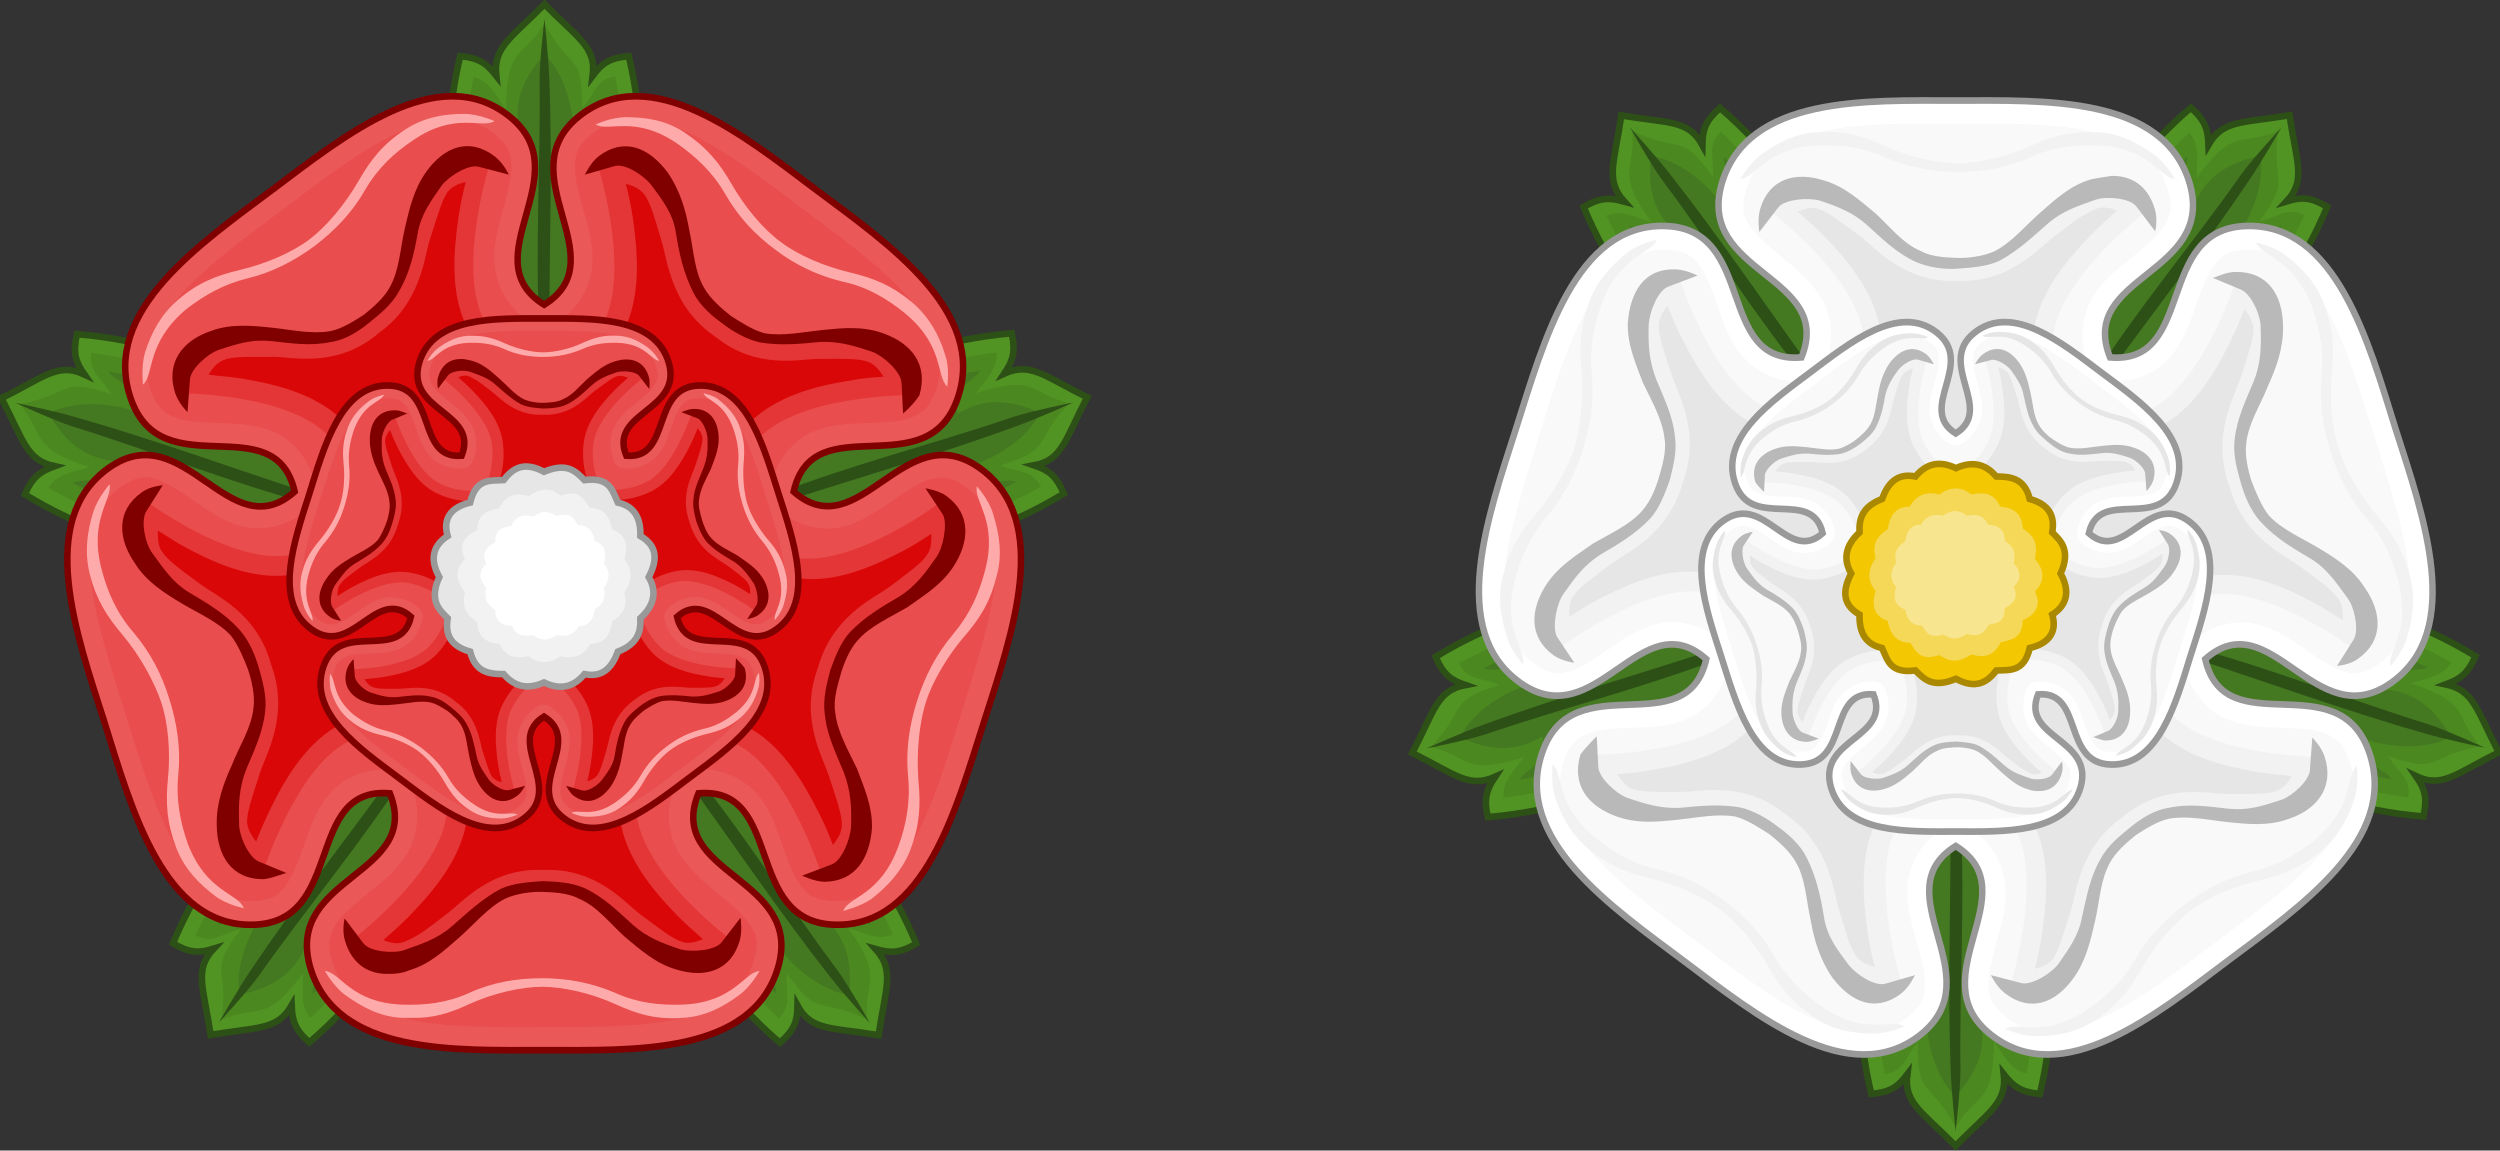 <?xml version="1.0" encoding="utf-8"?>
<!-- Generator: Adobe Illustrator 19.2.0, SVG Export Plug-In . SVG Version: 6.00 Build 0)  -->
<svg version="1.1"
	 id="svg2623" inkscape:output_extension="org.inkscape.output.svg.inkscape" inkscape:version="0.91 r13725" sodipodi:docname="Lancaster victory over York.svg" sodipodi:version="0.32" xmlns:cc="http://creativecommons.org/ns#" xmlns:dc="http://purl.org/dc/elements/1.1/" xmlns:inkscape="http://www.inkscape.org/namespaces/inkscape" xmlns:rdf="http://www.w3.org/1999/02/22-rdf-syntax-ns#" xmlns:sodipodi="http://sodipodi.sourceforge.net/DTD/sodipodi-0.dtd" xmlns:svg="http://www.w3.org/2000/svg"
	 xmlns="http://www.w3.org/2000/svg" xmlns:xlink="http://www.w3.org/1999/xlink" x="0px" y="0px" viewBox="0 0 570.6 262.6"
	 style="enable-background:new 0 0 570.6 262.6;" xml:space="preserve">
<rect x="0" y="0" width="570.6" height="262.6" fill="#333333" stroke="none"/>
<style type="text/css">
	.st0{fill:#529423;stroke:#2D5016;stroke-width:1.076;}
	.st1{fill:#4B8820;}
	.st2{fill:#447821;}
	.st3{fill:#2D5016;}
	.st4{fill:#EA5858;stroke:#800000;stroke-width:1.008;}
	.st5{fill:#E94D4D;}
	.st6{fill:#FFAAAA;}
	.st7{fill:#E43636;}
	.st8{fill:#D90707;}
	.st9{fill:#800000;}
	.st10{fill:#EA5858;stroke:#800000;stroke-width:1.891;}
	.st11{fill:#E6E6E6;stroke:#999999;stroke-width:1.023;}
	.st12{fill:#F2F2F2;}
	.st13{fill:#FFFFFF;}
	.st14{fill:#FFFFFF;stroke:#999999;stroke-width:1.008;}
	.st15{fill:#F9F9F9;}
	.st16{fill:#E6E6E6;}
	.st17{fill:#B9B9B9;}
	.st18{fill:#FFFFFF;stroke:#999999;stroke-width:1.891;}
	.st19{fill:#F3C702;stroke:#AA8800;stroke-width:1.023;}
	.st20{fill:#F5D858;}
	.st21{fill:#F8E58F;}
</style>
<sodipodi:namedview  bordercolor="#666666" borderopacity="1.0" height="264px" id="base" inkscape:current-layer="svg2623" inkscape:cx="172.64812" inkscape:cy="145.2823" inkscape:guide-bbox="true" inkscape:pageopacity="0.0" inkscape:pageshadow="2" inkscape:window-height="660" inkscape:window-maximized="1" inkscape:window-width="1366" inkscape:window-x="0" inkscape:window-y="1" inkscape:zoom="1.5407059" pagecolor="#ffffff" showgrid="false" showguides="true" width="276px">
	</sodipodi:namedview>
<g id="g5216" transform="matrix(-1,0,0,1,571.167,0)">
	<g id="layer1" transform="translate(268.148,876.349)" inkscape:label="Layer">
		<g id="g11618-9-0-2" transform="matrix(1.127,0,0,1.127,186.794,233.424)">
		</g>
		<g id="g12789-5-3-9-0" transform="matrix(0.998,0.068,-0.068,0.998,-130.311,-830.229)">
		</g>
		<g id="g16068">
			<g id="g20337" transform="matrix(1.605,-1.254,-1.254,-1.605,1340.209,-374.3)">
			</g>
			<g id="g20237" transform="matrix(-0.561,1.958,1.958,0.561,-1620.89,-380.223)">
			</g>
			<g id="g20241" transform="matrix(0.561,-1.958,1.958,0.561,-1142.167,-2049.793)">
			</g>
			<g id="g20325" transform="matrix(1.689,1.139,1.139,-1.689,-142.492,698.421)">
			</g>
			<g id="g20349" transform="matrix(-0.697,-1.914,-1.914,0.697,778.171,-2115.921)">
			</g>
			<g id="g23731" transform="matrix(-1.466,0,0,1.466,-57.878,544.307)">
				<g id="g23675" transform="translate(-1.054,0)">
					
						<g id="g23677" transform="matrix(-0.951,0,0,-0.951,-291.689,-1688.988)" inkscape:transform-center-y="-58.481047">
						<path id="path23679" inkscape:connector-curvature="0" sodipodi:nodetypes="ccccccc" class="st0" d="M-138.1-820.9
							c-14.3,9.7-18.7,34.3-13.8,54.7c3.2-0.3,4.4-1.2,5.9-3.2c-0.6,4.7,2.4,6.1,7.9,11.7c5.5-5.6,8.4-7,7.9-11.7
							c1.5,1.9,2.7,2.9,5.9,3.2C-119.4-786.6-123.7-811.3-138.1-820.9z"/>
						<path id="path23681" inkscape:connector-curvature="0" sodipodi:nodetypes="ccccccc" class="st1" d="M-138.1-817.4
							c-11.2,8.8-15.1,30-11.6,47.9c3.3-0.6,3.2-2.7,5.4-5.2c-0.1,9.2,1.9,5.9,6.2,13.8c3.7-5.9,6.2-3.5,6.3-14
							c1.9,2.7,2.6,4.5,5.3,5.3C-122.9-787.4-126.8-808.6-138.1-817.4z"/>
						<path id="path23683" inkscape:connector-curvature="0" sodipodi:nodetypes="ccccccc" class="st2" d="M-138.1-814
							c-8.5,7.9-11.9,25.8-9.6,40.9c1.5-1.6,0-4.8,4.9-5.7c-0.1,3.8,1.4,9.8,4.7,12.9c2.3-2.7,5.5-6.7,4-12.9
							c4.6,0.1,4.1,4.1,5.6,5.7C-126.2-788.2-129.6-806.1-138.1-814z"/>
						<path id="path23685" inkscape:connector-curvature="0" sodipodi:nodetypes="csscssc" class="st3" d="M-138.1-817.1
							c0,0-0.7,4-0.8,6c0,14.1-0.5,27.9,0,41c0.1,3.3,0.8,10,0.8,10s0.8-6.7,0.8-10c-0.2-14.1,0.8-28,0-41
							C-137.5-813.1-138.1-817.1-138.1-817.1z"/>
					</g>
					<g id="g23687" transform="translate(-2.7724373e-6,0)">
						
							<g id="g23689" transform="matrix(0.769,0.559,-0.559,0.769,-534.618,-131.924)" inkscape:transform-center-x="36.529251" inkscape:transform-center-y="47.890402">
							<path id="path23691" inkscape:connector-curvature="0" sodipodi:nodetypes="ccccccc" class="st0" d="M-143.9-837.7
								c-14.3,9.7-18.7,34.3-13.8,54.7c3.2-0.3,4.4-1.2,5.9-3.2c-0.6,4.7,2.4,6.1,7.9,11.7c5.5-5.6,8.4-7,7.9-11.7
								c1.5,1.9,2.7,2.9,5.9,3.2C-125.2-803.4-129.6-828-143.9-837.7z"/>
							<path id="path23693" inkscape:connector-curvature="0" sodipodi:nodetypes="ccccccc" class="st1" d="M-143.9-834.1
								c-11.2,8.8-15.1,30-11.6,47.9c3.3-0.6,3.2-2.7,5.4-5.2c-0.1,9.2,1.9,5.9,6.2,13.8c3.7-5.9,6.2-3.5,6.3-14
								c1.9,2.7,2.6,4.5,5.3,5.3C-128.8-804.1-132.7-825.3-143.9-834.1z"/>
							<path id="path23695" inkscape:connector-curvature="0" sodipodi:nodetypes="ccccccc" class="st2" d="M-143.9-830.7
								c-8.5,7.9-11.9,25.8-9.6,40.9c1.5-1.6,0-4.8,4.9-5.7c-0.1,3.8,1.4,9.8,4.7,12.9c2.3-2.7,5.5-6.7,4-12.9
								c4.6,0.1,4.1,4.1,5.6,5.7C-132-804.9-135.4-822.9-143.9-830.7z"/>
							<path id="path23697" inkscape:connector-curvature="0" sodipodi:nodetypes="csscssc" class="st3" d="M-144-833.9
								c0,0-0.7,4-0.8,6c0,14.1-0.5,27.9,0,41c0.1,3.3,0.8,10,0.8,10s0.8-6.7,0.8-10c-0.2-14.1,0.8-28,0-41
								C-143.3-829.9-144-833.9-144-833.9z"/>
						</g>
						
							<g id="g23699" transform="matrix(0.769,-0.559,0.559,0.769,426.996,-286.507)" inkscape:transform-center-x="-36.529253" inkscape:transform-center-y="47.890407">
							<path id="path23701" inkscape:connector-curvature="0" sodipodi:nodetypes="ccccccc" class="st0" d="M-133-837.9
								c-14.3,9.7-18.7,34.3-13.8,54.7c3.2-0.3,4.4-1.2,5.9-3.2c-0.6,4.7,2.4,6.1,7.9,11.7c5.5-5.6,8.4-7,7.9-11.7
								c1.5,1.9,2.7,2.9,5.9,3.2C-114.3-803.6-118.6-828.3-133-837.9z"/>
							<path id="path23703" inkscape:connector-curvature="0" sodipodi:nodetypes="ccccccc" class="st1" d="M-133-834.4
								c-11.2,8.8-15.1,30-11.6,47.9c3.3-0.6,3.2-2.7,5.4-5.2c-0.1,9.2,1.9,5.9,6.2,13.8c3.7-5.9,6.2-3.5,6.3-14
								c1.9,2.7,2.6,4.5,5.3,5.3C-117.8-804.4-121.7-825.5-133-834.4z"/>
							<path id="path23705" inkscape:connector-curvature="0" sodipodi:nodetypes="ccccccc" class="st2" d="M-133-831
								c-8.5,7.9-11.9,25.8-9.6,40.9c1.5-1.6,0-4.8,4.9-5.7c-0.1,3.8,1.4,9.8,4.7,12.9c2.3-2.7,5.5-6.7,4-12.9
								c4.6,0.1,4.1,4.1,5.6,5.7C-121.1-805.1-124.5-823.1-133-831z"/>
							<path id="path23707" inkscape:connector-curvature="0" sodipodi:nodetypes="csscssc" class="st3" d="M-133-834.1
								c0,0-0.7,4-0.8,6c0,14.1-0.5,27.9,0,41c0.1,3.3,0.8,10,0.8,10s0.8-6.7,0.8-10c-0.2-14.1,0.8-28,0-41
								C-132.4-830.1-133-834.1-133-834.1z"/>
						</g>
					</g>
					<g id="g23709">
						
							<g id="g23711" transform="matrix(-0.294,0.904,-0.904,-0.294,-978.79,-998.705)" inkscape:transform-center-x="55.618783" inkscape:transform-center-y="-19.997032">
							<path id="path23713" inkscape:connector-curvature="0" sodipodi:nodetypes="ccccccc" class="st0" d="M-147.1-827.2
								c-14.3,9.7-18.7,34.3-13.8,54.7c3.2-0.3,4.4-1.2,5.9-3.2c-0.6,4.7,2.4,6.1,7.9,11.7c5.5-5.6,8.4-7,7.9-11.7
								c1.5,1.9,2.7,2.9,5.9,3.2C-128.4-792.9-132.7-817.5-147.1-827.2z"/>
							<path id="path23715" inkscape:connector-curvature="0" sodipodi:nodetypes="ccccccc" class="st1" d="M-147.1-823.6
								c-11.2,8.8-15.1,30-11.6,47.9c3.3-0.6,3.2-2.7,5.4-5.2c-0.1,9.2,1.9,5.9,6.2,13.8c3.7-5.9,6.2-3.5,6.3-14
								c1.9,2.7,2.6,4.5,5.3,5.3C-131.9-793.6-135.8-814.8-147.1-823.6z"/>
							<path id="path23717" inkscape:connector-curvature="0" sodipodi:nodetypes="ccccccc" class="st2" d="M-147.1-820.2
								c-8.5,7.9-11.9,25.8-9.6,40.9c1.5-1.6,0-4.8,4.9-5.7c-0.1,3.8,1.4,9.8,4.7,12.9c2.3-2.7,5.5-6.7,4-12.9
								c4.6,0.1,4.1,4.1,5.6,5.7C-135.2-794.4-138.6-812.4-147.1-820.2z"/>
							<path id="path23719" inkscape:connector-curvature="0" sodipodi:nodetypes="csscssc" class="st3" d="M-147.1-823.4
								c0,0-0.7,4-0.8,6c0,14.1-0.5,27.9,0,41c0.1,3.3,0.8,10,0.8,10s0.8-6.7,0.8-10c-0.2-14.1,0.8-28,0-41
								C-146.5-819.4-147.1-823.4-147.1-823.4z"/>
						</g>
						
							<g id="g23721" transform="matrix(-0.294,-0.904,0.904,-0.294,577.135,-1248.825)" inkscape:transform-center-x="-55.61878" inkscape:transform-center-y="-19.997034">
							<path id="path23723" inkscape:connector-curvature="0" sodipodi:nodetypes="ccccccc" class="st0" d="M-129.3-827.6
								c-14.3,9.7-18.7,34.3-13.8,54.7c3.2-0.3,4.4-1.2,5.9-3.2c-0.6,4.7,2.4,6.1,7.9,11.7c5.5-5.6,8.4-7,7.9-11.7
								c1.5,1.9,2.7,2.9,5.9,3.2C-110.7-793.3-115-817.9-129.3-827.6z"/>
							<path id="path23725" inkscape:connector-curvature="0" sodipodi:nodetypes="ccccccc" class="st1" d="M-129.3-824
								c-11.2,8.8-15.1,30-11.6,47.9c3.3-0.6,3.2-2.7,5.4-5.2c-0.1,9.2,1.9,5.9,6.2,13.8c3.7-5.9,6.2-3.5,6.3-14
								c1.9,2.7,2.6,4.5,5.3,5.3C-114.2-794-118.1-815.2-129.3-824z"/>
							<path id="path23727" inkscape:connector-curvature="0" sodipodi:nodetypes="ccccccc" class="st2" d="M-129.3-820.6
								c-8.5,7.9-11.9,25.8-9.6,40.9c1.5-1.6,0-4.8,4.9-5.7c-0.1,3.8,1.4,9.8,4.7,12.9c2.3-2.7,5.5-6.7,4-12.9
								c4.6,0.1,4.1,4.1,5.6,5.7C-117.4-794.8-120.9-812.8-129.3-820.6z"/>
							<path id="path23729" inkscape:connector-curvature="0" sodipodi:nodetypes="csscssc" class="st3" d="M-129.4-823.8
								c0,0-0.7,4-0.8,6c0,14.1-0.5,27.9,0,41c0.1,3.3,0.8,10,0.8,10s0.8-6.7,0.8-10c-0.2-14.1,0.8-28,0-41
								C-128.7-819.8-129.4-823.8-129.4-823.8z"/>
						</g>
					</g>
				</g>
				<g id="g21964" transform="matrix(1,0,0,-1,-22.98,-1730.719)">
					<g id="g21966" transform="matrix(1.001,0,0,1.028,0.161,22.355)">
						<path id="path21968" inkscape:connector-curvature="0" sodipodi:nodetypes="scscscscscscscscscscs" class="st4" d="
							M-70.8-833.5c11.5-7.9,5-25.4,0.7-38.5c-4.3-13.1-9.2-31.1-23.2-30.7c-14.3,0.4-7.8,21-21.2,19.9
							c-5.2-12.4,16.4-12.6,12.4-26.3c-4-13.4-22.6-12.6-36.4-12.6c-13.8,0-32.4-0.8-36.4,12.6c-4,13.8,17.5,13.9,12.4,26.3
							c-13.4,1.1-6.9-19.5-21.2-19.9c-14-0.4-19,17.6-23.2,30.7c-4.3,13.1-10.8,30.6,0.7,38.5c11.8,8.1,18.7-12.4,28.9-3.6
							c-3.1,13.1-20.7,0.5-25.5,14.1c-4.7,13.2,10.9,23.5,22,31.6c11.1,8.1,25.7,19.7,36.8,11.2c11.4-8.7-6-21.6,5.5-28.6
							c11.5,7-5.9,19.8,5.5,28.6c11.1,8.5,25.7-3.1,36.8-11.2c11.1-8.1,26.7-18.4,22-31.6c-4.8-13.5-22.4-1-25.5-14.1
							C-89.5-845.8-82.6-825.4-70.8-833.5L-70.8-833.5z"/>
						<path id="path21970" inkscape:connector-curvature="0" class="st5" d="M-138.5-918.2c-6.9,0-14.9-0.2-21.1,1.2
							s-10.4,3.7-11.9,8.9c-0.8,2.6-0.4,3.8,0.5,5.3s2.8,3,4.9,4.7s4.6,3.4,6.3,6.2s2.2,6.7,0.6,10.6c-0.5,1.2-1.6,2-2.9,2.1
							c-4.2,0.3-7.8-1.3-9.9-3.8s-3-5.3-3.9-7.8s-1.8-4.7-2.9-6.1s-2.1-2.1-4.9-2.2c-5.5-0.2-8.9,3-12.2,8.5s-5.5,13.1-7.7,19.7
							c-2.1,6.6-4.7,14.1-5.4,20.5s0.3,11,4.8,14.1c2.3,1.5,3.5,1.6,5.2,1.1s3.7-1.7,5.9-3.2c2.2-1.5,4.7-3.3,7.8-4s7,0,10.2,2.7
							c1,0.9,1.4,2.2,1.1,3.5c-1,4.1-3.7,7-6.7,8.2s-6,1.2-8.7,1.3s-5.1,0.2-6.7,0.9s-2.6,1.4-3.6,4c-1.8,5.2,0.1,9.5,4.4,14.2
							c4.3,4.8,10.8,9.3,16.4,13.4c5.6,4.1,11.9,8.9,17.8,11.5s10.5,3.1,14.8-0.2c2.2-1.7,2.6-2.9,2.7-4.6s-0.5-4-1.2-6.6
							s-1.7-5.4-1.4-8.7s2.2-6.7,5.8-8.9c1.1-0.7,2.5-0.7,3.6,0c3.6,2.2,5.6,5.7,5.8,8.9s-0.7,6.1-1.5,8.7s-1.3,4.9-1.2,6.6
							s0.5,3,2.7,4.6c4.4,3.3,9,2.8,14.8,0.2s12.2-7.4,17.8-11.5c5.6-4.1,12.1-8.6,16.4-13.4s6.2-9,4.4-14.2c-0.9-2.6-2-3.3-3.6-4
							s-4-0.8-6.7-0.9s-5.7-0.1-8.7-1.3s-5.7-4.1-6.7-8.2c-0.3-1.3,0.1-2.6,1.1-3.5c3.2-2.8,7.1-3.5,10.2-2.7s5.6,2.5,7.8,4
							s4.2,2.8,5.9,3.2s3,0.4,5.2-1.1c4.5-3.1,5.5-7.7,4.8-14.1s-3.3-13.9-5.4-20.5c-2.1-6.6-4.4-14.2-7.7-19.7s-6.7-8.7-12.2-8.5
							c-2.7,0.1-3.8,0.8-4.9,2.2s-2,3.5-2.9,6.1s-1.8,5.4-3.9,7.8s-5.7,4.2-9.9,3.8c-1.3-0.1-2.4-0.9-2.9-2.1
							c-1.6-3.9-1.2-7.8,0.6-10.6s4.1-4.5,6.2-6.2s3.9-3.2,4.9-4.7s1.3-2.7,0.5-5.3c-1.6-5.3-5.6-7.6-11.9-8.9
							S-131.6-918.2-138.5-918.2z"/>
						<path id="path21972" inkscape:connector-curvature="0" class="st6" d="M-159.2-916.8c-0.5,0-1,0-1.5,0
							c-3.4,0.2-6.1,1.6-8.8,3.5c-1.8,1.3-3.1,3.6-3.1,3.6c2.4-0.2,4-4.8,12-5.1c3.5-0.1,6.9,0.2,10.5,1.8c3.6,1.6,7.4,2.2,11.3,2.2
							s7.7-0.7,11.3-2.2c3.6-1.6,7.1-1.9,10.5-1.8c8,0.3,9.6,4.9,12,5.1c0,0-1.3-2.3-3.1-3.6c-2.6-1.9-5.4-3.3-8.8-3.5
							c-4.1-0.3-7,0.5-10.6,2.1c-3.6,1.6-8,2.6-11.3,2.6c-3.3,0-7.7-1-11.3-2.6C-153.2-916.1-155.8-916.9-159.2-916.8z M-92-900.6
							c0.9,2.2,5.8,2.3,8.6,9.8c1.2,3.2,1.9,6.7,1.5,10.6c-0.4,3.9,0.2,7.7,1.4,11.4s3,7.1,5.6,10.1c2.6,3,4,6.1,4.9,9.4
							c2.2,7.7-1.7,10.6-1.2,13c0,0,1.8-1.9,2.5-4.1c1-3.1,1.5-6.2,0.6-9.4c-1-4-2.6-6.5-5.2-9.4c-2.6-3-4.9-6.8-5.9-10
							c-1-3.2-1.4-7.6-1.1-11.6c0.4-3.9,0.2-6.9-1.3-10.7c-1.3-3.1-3.4-5.3-6-7.3C-89.4-900-92-900.6-92-900.6z M-185.2-900.2
							c0,0-2.6,0.5-4.4,1.8c-2.6,1.9-4.8,4.1-6.1,7.3c-1.5,3.8-1.7,6.8-1.3,10.7c0.4,3.9,0,8.4-1.1,11.5s-3.3,7-5.9,10
							c-2.6,3-4.2,5.5-5.2,9.4c-0.8,3.3-0.4,6.3,0.6,9.4c0.7,2.1,2.5,4.1,2.5,4.1c0.5-2.3-3.3-5.3-1.2-13c0.9-3.3,2.3-6.5,4.9-9.4
							c2.6-3,4.4-6.3,5.6-10.1c1.2-3.7,1.8-7.5,1.4-11.4c-0.4-3.9,0.3-7.3,1.5-10.6C-191-897.8-186.1-897.9-185.2-900.2z
							 M-75.8-821.2c-1.8,1.6-0.4,6.2-6.7,11.2c-2.7,2.1-5.7,3.9-9.6,4.7c-3.8,0.9-7.3,2.5-10.4,4.8c-3.2,2.3-5.8,5-7.8,8.4
							c-2,3.4-4.6,5.7-7.5,7.7c-6.6,4.4-10.6,1.7-12.7,2.9c0,0,2.4,1.1,4.7,1.1c3.3,0,6.3-0.5,9.1-2.3c3.4-2.2,5.4-4.5,7.4-7.9
							c2-3.4,4.9-6.8,7.6-8.7c2.7-2,6.8-3.7,10.7-4.6c3.9-0.9,6.6-2,9.8-4.6c2.6-2.2,4.1-4.8,5.1-8
							C-75.4-818.5-75.8-821.2-75.8-821.2z M-200.9-820.9c0,0-0.3,2.7,0.3,4.8c1,3.1,2.5,5.8,5.1,8c3.1,2.6,5.9,3.7,9.8,4.6
							c3.9,0.9,8,2.6,10.7,4.6c2.7,2,5.6,5.4,7.6,8.8c2,3.4,3.9,5.7,7.4,7.9c2.9,1.8,5.9,2.3,9.1,2.3c2.2,0,4.7-1.1,4.7-1.1
							c-2.1-1.2-6.1,1.5-12.7-2.9c-2.9-1.9-5.5-4.2-7.5-7.6c-2-3.4-4.7-6.1-7.8-8.4c-3.2-2.3-6.6-4-10.4-4.9
							c-3.8-0.9-6.8-2.6-9.6-4.7C-200.5-814.7-199.1-819.4-200.9-820.9z"/>
						<g id="g21974">
							
								<path id="path21976" inkscape:connector-curvature="0" sodipodi:nodetypes="scscscscscscscscscscscscscscscscscscscscs" class="st7" d="
								M-147.8-811.3c-4.4,8.2,1,24.4,1,24.4c-9.8,0-10.2-4.4-12.5-11.3c-1.2-3.7-1.2-8.9-7.1-12.8c-5.5-4.4-10.5-2.8-14.4-2.8
								c-7.3,0-11.6,1-14.6-8.4c0,0,17.1,0.1,23.5-6.6c5.3-5.5,5.5-11.7,5.5-11.7s-4-4.8-11.6-6.2c-9.2-1.6-22.9,8.5-22.9,8.5
								c-3-9.3,1-11.1,6.9-15.3c3.1-2.3,8.1-3.9,10-10.7c2.5-6.6-0.6-10.9-1.8-14.5c-2.3-6.9-4.5-10.7,3.4-16.5
								c0,0,5.2,16.3,13.5,20.3c6.9,3.3,12.9,1.6,12.9,1.6s3.3-5.3,2.3-12.9c-1.3-9.2-15.2-19.2-15.2-19.2
								c7.9-5.8,10.8-2.5,16.7,1.8c3.1,2.3,6.2,6.5,13.3,6.2c7.1,0.4,10.2-3.9,13.3-6.2c5.9-4.3,8.8-7.6,16.7-1.8
								c0,0-13.9,9.9-15.2,19.2c-1,7.6,2.4,12.7,2.4,12.7s6.1,1.5,13-1.8c8.4-4,13.5-20.3,13.5-20.3c7.9,5.8,5.7,9.5,3.4,16.5
								c-1.2,3.7-4.3,7.9-1.8,14.5c1.8,6.8,6.8,8.5,10,10.7c5.9,4.3,9.9,6,6.9,15.3c0,0-13.7-10.1-22.9-8.5
								c-7.5,1.4-11.3,6.2-11.3,6.2s0.4,6.3,5.7,11.8c6.4,6.7,23.5,6.6,23.5,6.6c-3,9.3-7.3,8.4-14.6,8.4c-3.8,0-8.8-1.6-14.4,2.8
								c-5.9,3.9-5.9,9.1-7.1,12.8c-2.2,6.9-2.6,11.3-12.5,11.3c0,0,5.4-16.2,1-24.4c-3.6-6.7-9.4-8.9-9.4-8.9
								S-144.2-818.1-147.8-811.3L-147.8-811.3z"/>
							<path id="path21978" inkscape:connector-curvature="0" class="st8" d="M-161.4-905.5c-0.5,0-1.3,0.1-2.1,0.5
								c1.2,1,2.6,2.2,4.1,3.7c3.8,3.8,8.1,8.8,8.9,14.7c1.2,8.6-2.7,14.9-2.7,14.9c-0.4,0.6-1,1.1-1.7,1.3c0,0-7.1,2-15-1.8
								c-5.4-2.6-8.8-8.2-11.2-13c-0.9-1.8-1.6-3.4-2.2-4.9c-0.9,1.1-1.3,2-1.4,2.8c-0.1,1.5,0.8,4,2,7.6c0.9,2.8,4.6,8.6,1.8,16.2
								c0,0.1,0,0.1-0.1,0.2c0,0,0,0.1,0,0.1c-2.2,7.8-8.6,10.3-11,12.1c-3.1,2.2-5.2,3.7-6,5c-0.5,0.7-0.6,1.7-0.6,3.1
								c1.4-0.8,2.8-1.8,4.6-2.7c4.8-2.5,10.9-5,16.8-3.9c8.6,1.5,13.3,7.2,13.3,7.2c0.5,0.6,0.7,1.3,0.7,2c0,0-0.3,7.4-6.3,13.7
								c-4.1,4.3-10.5,5.8-15.9,6.7c-2,0.3-3.7,0.4-5.3,0.6c0.7,1.2,1.5,1.9,2.3,2.2c1.4,0.6,4,0.5,7.8,0.5c3,0,9.6-1.7,16,3.3
								c0.1,0.1,0.2,0.1,0.2,0.2c6.7,4.5,7.2,11.4,8.1,14.2c1.2,3.6,1.9,6.1,2.8,7.3c0.6,0.7,1.5,1.2,2.8,1.5
								c-0.4-1.6-0.8-3.2-1.1-5.2c-0.8-5.3-1.4-11.9,1.5-17.2c4.1-7.7,10.9-10.5,10.9-10.5c0.7-0.3,1.5-0.3,2.2-0.1
								c0,0,6.9,2.6,11,10.3c2.8,5.3,2.3,11.8,1.5,17.2c-0.3,2-0.7,3.7-1.1,5.2c1.3-0.3,2.2-0.8,2.8-1.5c1-1.2,1.7-3.7,2.8-7.3
								c0.9-2.8,1.4-9.6,8.1-14.2c0,0,0.1,0,0.1-0.1c0.1,0,0.1-0.1,0.2-0.1c6.4-5,13-3.3,16-3.3c3.8,0,6.4,0.1,7.8-0.5
								c0.8-0.3,1.5-1,2.3-2.2c-1.6-0.1-3.2-0.2-5.3-0.6c-5.3-0.8-11.7-2.4-15.9-6.7c-6-6.3-6.6-13.7-6.6-13.7
								c-0.1-0.7,0.2-1.5,0.6-2.1c0,0,4.6-5.8,13.2-7.3c5.9-1.1,12,1.5,16.8,3.9c1.8,0.9,3.2,1.8,4.6,2.7c0.1-1.4-0.1-2.4-0.6-3.1
								c-0.8-1.3-3-2.8-6-5c-2.4-1.7-8.7-4.3-11-12.1c0-0.1-0.1-0.2-0.1-0.3c-2.8-7.6,0.9-13.4,1.8-16.2c1.2-3.6,2.1-6,2-7.6
								c-0.1-0.9-0.5-1.8-1.4-2.8c-0.6,1.5-1.2,3-2.2,4.9c-2.5,4.8-5.9,10.4-11.2,13c-7.8,3.8-15,2.1-15,2.1
								c-0.7-0.2-1.3-0.6-1.8-1.2c0,0-4.1-6.2-2.9-14.8c0.8-5.9,5.1-10.9,8.9-14.7c1.5-1.5,2.8-2.5,4-3.6c-1.3-0.5-2.3-0.7-3.2-0.4
								c-1.5,0.4-3.5,2-6.6,4.2c-2.4,1.8-6.8,7-14.9,6.7c-0.1,0-0.2,0-0.3,0c-8.1,0.3-12.5-5-14.9-6.7c-1.9-1.4-3.4-2.6-4.7-3.3
								S-160.5-905.5-161.4-905.5z"/>
						</g>
						<g id="g21980" transform="matrix(-2.036,0.071,0.071,2.036,-1050.835,-2119.582)">
							<path id="path21982" inkscape:connector-curvature="0" class="st9" d="M-415,608.5c1.5-0.1,2.8,0.6,3.4,2.3
								c0.3,0.8,0.1,1.7,0.1,1.7l-1.5-1.8c-0.5-0.6-2.3-0.7-3.1-0.4c-1.3,0.5-2.5,0.9-3.6,1.9c-1.1,1-2.2,2.1-3.6,2.9
								c-1,0.5-2.3,0.6-3.2,0.7c-0.9,0-2.2,0-3.2-0.4c-1.5-0.6-2.7-1.7-3.8-2.6c-1.1-0.9-2.3-1.3-3.7-1.7c-0.9-0.2-2.6,0-3.1,0.6
								l-1.4,1.9c0,0-0.2-0.9,0-1.7c0.6-2.3,2.6-2.9,4.8-2.3c1.6,0.4,2.8,1.4,4,2.3c1.2,1,2.2,2.2,3.6,2.7c0.8,0.4,2,0.4,2.8,0.4
								c0.8,0,2-0.2,2.8-0.6c1.3-0.7,2.3-2,3.4-3s2.2-2.1,3.8-2.6C-416.1,608.6-415.5,608.5-415,608.5z M-448,616.5
								c0.8,0,1.7,0.4,1.7,0.4l-2.2,0.9c-0.8,0.3-1.4,2-1.4,2.9c0,1.4,0.1,2.6,0.7,4c0.6,1.3,1.4,2.7,1.6,4.3
								c0.2,1.1-0.1,2.3-0.3,3.2c-0.3,0.9-0.7,2.1-1.4,2.9c-1.1,1.2-2.4,2-3.7,2.8c-1.2,0.8-1.9,1.8-2.7,3c-0.5,0.7-0.8,2.5-0.4,3.2
								l1.4,1.9c0,0-1-0.1-1.6-0.5c-2-1.3-1.9-3.4-0.7-5.3c0.9-1.4,2.2-2.2,3.4-3.1c1.3-0.8,2.8-1.5,3.7-2.6c0.6-0.7,1-1.8,1.2-2.6
								c0.2-0.8,0.5-1.9,0.3-2.8c-0.2-1.4-1.1-2.8-1.8-4.1c-0.6-1.4-1.3-2.8-1.3-4.4C-451.4,618.4-450.4,616.6-448,616.5z
								 M-405.2,615.2c2.4-0.1,3.6,1.6,3.7,3.9c0.1,1.6-0.4,3.1-1,4.5c-0.5,1.4-1.4,2.8-1.5,4.3c-0.1,0.9,0.2,2,0.5,2.8
								c0.3,0.7,0.8,1.8,1.4,2.5c1,1,2.6,1.6,3.9,2.3s2.7,1.5,3.6,2.8c1.4,1.8,1.6,3.9-0.3,5.3c-0.6,0.5-1.6,0.6-1.6,0.6l1.2-2
								c0.4-0.7,0-2.4-0.6-3.1c-0.9-1.1-1.6-2.1-2.9-2.8c-1.3-0.7-2.7-1.4-3.9-2.6c-0.8-0.8-1.3-1.9-1.6-2.8
								c-0.3-0.9-0.7-2.1-0.6-3.2c0.1-1.6,0.8-3.1,1.3-4.4c0.5-1.4,0.5-2.6,0.4-4c0-0.9-0.8-2.5-1.6-2.8l-2.2-0.8
								C-406.9,615.8-406,615.3-405.2,615.2z M-452.8,651.5l0.2,2.3c0.1,0.8,1.4,1.9,2.3,2.2c1.4,0.4,2.5,0.7,4,0.6
								c1.5-0.2,3-0.4,4.6-0.2c1.1,0.2,2.2,0.8,2.9,1.3c0.8,0.5,1.8,1.3,2.3,2.2c0.8,1.4,1.2,2.9,1.5,4.4s1.1,2.4,2,3.5
								c0.6,0.7,2.1,1.6,2.9,1.3l2.2-0.7c0,0-0.4,0.9-1,1.4c-1.9,1.5-3.8,0.8-5.3-1c-1-1.3-1.5-2.8-1.8-4.2
								c-0.4-1.5-0.5-3.1-1.3-4.3c-0.5-0.8-1.4-1.5-2.1-2c-0.7-0.4-1.7-1-2.6-1.2c-1.4-0.2-3,0.2-4.5,0.4s-3,0.4-4.6-0.1
								c-2.2-0.7-3.5-2.2-2.9-4.5C-453.5,652.1-452.8,651.5-452.8,651.5z M-398.2,649.7c0,0,0.7,0.6,1,1.4c0.8,2.2-0.4,3.9-2.6,4.7
								c-1.5,0.6-3.1,0.5-4.6,0.4c-1.5-0.1-3.1-0.4-4.5-0.1c-0.9,0.2-1.9,0.9-2.5,1.3c-0.6,0.5-1.5,1.3-1.9,2.1
								c-0.7,1.3-0.7,2.9-1,4.4c-0.3,1.5-0.6,3-1.5,4.3c-1.3,1.9-3.2,2.7-5.2,1.3c-0.7-0.5-1.1-1.3-1.1-1.3l2.3,0.5
								c0.8,0.2,2.3-0.8,2.8-1.5c0.8-1.2,1.5-2.2,1.7-3.6s0.5-3,1.3-4.4c0.5-1,1.5-1.8,2.2-2.4c0.7-0.6,1.7-1.3,2.8-1.5
								c1.6-0.4,3.1-0.2,4.6-0.1c1.5,0.1,2.6-0.3,4-0.8c0.8-0.3,2.1-1.5,2.1-2.3L-398.2,649.7z"/>
						</g>
					</g>
					<g id="g21984" transform="matrix(0.534,0,0,-0.549,-64.44,-1330.865)">
						<path id="path21986" inkscape:connector-curvature="0" sodipodi:nodetypes="scscscscscscscscscscs" class="st10" d="
							M-71-858.3c11.5-7.9,5-25.4,0.7-38.5c-4.3-13.1-9.2-31.1-23.2-30.7c-14.3,0.4-7.8,21-21.2,19.9c-5.2-12.4,16.4-12.6,12.4-26.3
							c-4-13.4-22.6-12.6-36.4-12.6c-13.8,0-32.4-0.8-36.4,12.6c-4,13.8,17.5,13.9,12.4,26.3c-13.4,1.1-6.9-19.5-21.2-19.9
							c-14-0.4-19,17.6-23.2,30.7c-4.3,13.1-10.8,30.6,0.7,38.5c11.8,8.1,18.7-12.4,28.9-3.6c-3.1,13.1-20.7,0.5-25.5,14.1
							c-4.7,13.2,10.9,23.5,22,31.6c11.1,8.1,25.7,19.7,36.8,11.2c11.4-8.7-6-21.6,5.5-28.6c11.5,7-5.9,19.8,5.5,28.6
							c11.1,8.5,25.7-3.1,36.8-11.2c11.1-8.1,26.7-18.4,22-31.6c-4.8-13.5-22.4-1-25.5-14.1C-89.7-870.6-82.8-850.2-71-858.3
							L-71-858.3z"/>
						<path id="path21988" inkscape:connector-curvature="0" class="st5" d="M-138.7-943c-6.9,0-14.9-0.2-21.1,1.2
							s-10.4,3.7-11.9,8.9c-0.8,2.6-0.4,3.8,0.5,5.3c0.9,1.5,2.8,3,4.9,4.7s4.6,3.4,6.3,6.2s2.2,6.7,0.6,10.6
							c-0.5,1.2-1.6,2-2.9,2.1c-4.2,0.3-7.8-1.3-9.9-3.8c-2.1-2.5-3-5.3-3.9-7.8s-1.8-4.7-2.9-6.1s-2.1-2.1-4.9-2.2
							c-5.5-0.2-8.9,3-12.2,8.5c-3.2,5.5-5.5,13.1-7.7,19.7c-2.1,6.6-4.7,14.1-5.4,20.5c-0.7,6.4,0.3,11,4.8,14.1
							c2.3,1.5,3.5,1.6,5.2,1.1s3.7-1.7,5.9-3.2c2.2-1.5,4.7-3.3,7.8-4s7,0,10.2,2.7c1,0.9,1.4,2.2,1.1,3.5c-1,4.1-3.7,7-6.7,8.2
							s-6,1.2-8.7,1.3s-5.1,0.2-6.7,0.9c-1.6,0.6-2.6,1.4-3.6,4c-1.8,5.2,0.1,9.5,4.4,14.2c4.3,4.8,10.8,9.3,16.4,13.4
							c5.6,4.1,11.9,8.9,17.8,11.5c5.9,2.6,10.5,3.1,14.8-0.2c2.2-1.7,2.6-2.9,2.7-4.6s-0.5-4-1.2-6.6s-1.7-5.4-1.4-8.7
							c0.2-3.2,2.2-6.7,5.8-8.9c1.1-0.7,2.5-0.7,3.6,0c3.6,2.2,5.6,5.7,5.8,8.9s-0.7,6.1-1.5,8.7s-1.3,4.9-1.2,6.6s0.5,3,2.7,4.6
							c4.4,3.4,9,2.8,14.8,0.2c5.9-2.6,12.2-7.4,17.8-11.5c5.6-4.1,12.1-8.6,16.4-13.4c4.3-4.8,6.2-9,4.4-14.2c-0.9-2.6-2-3.3-3.6-4
							s-4-0.8-6.7-0.9s-5.7-0.1-8.7-1.3s-5.7-4.1-6.7-8.2c-0.3-1.3,0.1-2.6,1.1-3.5c3.2-2.8,7.1-3.5,10.2-2.7c3.1,0.8,5.6,2.5,7.8,4
							s4.2,2.8,5.9,3.2c1.7,0.4,3,0.4,5.2-1.1c4.5-3.1,5.5-7.7,4.8-14.1c-0.7-6.4-3.3-13.9-5.4-20.5c-2.1-6.6-4.4-14.2-7.7-19.7
							c-3.2-5.5-6.7-8.7-12.2-8.5c-2.7,0.1-3.8,0.8-4.9,2.2s-2,3.5-2.9,6.1s-1.8,5.4-3.9,7.8c-2.1,2.5-5.7,4.2-9.9,3.8
							c-1.3-0.1-2.4-0.9-2.9-2.1c-1.6-3.9-1.2-7.8,0.6-10.6s4.1-4.5,6.3-6.2s3.9-3.2,4.9-4.7s1.3-2.7,0.5-5.3
							c-1.6-5.3-5.6-7.6-11.9-8.9C-123.8-943.1-131.7-943-138.7-943z"/>
						<path id="path21990" inkscape:connector-curvature="0" class="st6" d="M-159.3-941.6c-0.5,0-1,0-1.5,0
							c-3.4,0.2-6.1,1.6-8.8,3.5c-1.8,1.3-3.1,3.6-3.1,3.6c2.4-0.2,4-4.8,12-5.1c3.5-0.1,6.9,0.2,10.5,1.8c3.6,1.6,7.4,2.2,11.3,2.2
							s7.7-0.7,11.3-2.2c3.6-1.6,7.1-1.9,10.5-1.8c8,0.3,9.6,4.9,12,5.1c0,0-1.3-2.3-3.1-3.6c-2.6-1.9-5.4-3.3-8.8-3.5
							c-4.1-0.3-7,0.5-10.6,2.1c-3.6,1.6-8,2.6-11.3,2.6s-7.7-1-11.3-2.6C-153.4-940.9-156-941.6-159.3-941.6z M-92.2-925.3
							c0.9,2.2,5.8,2.3,8.6,9.8c1.2,3.2,1.9,6.7,1.5,10.6c-0.4,3.9,0.2,7.7,1.4,11.4c1.2,3.7,3,7.1,5.6,10.1c2.6,3,4,6.1,4.9,9.4
							c2.2,7.7-1.7,10.6-1.2,13c0,0,1.8-1.9,2.5-4.1c1-3.1,1.5-6.2,0.6-9.4c-1-4-2.6-6.5-5.2-9.4c-2.6-3-4.9-6.8-5.9-10
							c-1-3.2-1.4-7.6-1.1-11.6c0.4-3.9,0.2-6.9-1.3-10.7c-1.3-3.1-3.4-5.3-6-7.3C-89.5-924.8-92.2-925.3-92.2-925.3z M-185.3-924.9
							c0,0-2.6,0.5-4.4,1.8c-2.6,1.9-4.8,4.1-6.1,7.3c-1.5,3.8-1.7,6.8-1.3,10.7c0.4,3.9,0,8.4-1.1,11.5c-1,3.2-3.3,7-5.9,10
							c-2.6,3-4.2,5.5-5.2,9.4c-0.8,3.3-0.4,6.3,0.6,9.4c0.7,2.1,2.5,4.1,2.5,4.1c0.5-2.3-3.3-5.3-1.2-13c0.9-3.3,2.3-6.5,4.9-9.4
							c2.6-3,4.4-6.3,5.6-10.1c1.2-3.7,1.8-7.5,1.4-11.4c-0.4-3.9,0.3-7.3,1.5-10.6C-191.1-922.6-186.3-922.7-185.3-924.9z M-76-846
							c-1.8,1.6-0.4,6.2-6.7,11.2c-2.7,2.1-5.7,3.9-9.6,4.7c-3.8,0.9-7.3,2.5-10.4,4.8c-3.2,2.3-5.8,5-7.8,8.4
							c-2,3.4-4.6,5.7-7.5,7.7c-6.6,4.4-10.6,1.7-12.7,2.9c0,0,2.4,1.1,4.7,1.1c3.3,0,6.3-0.5,9.1-2.3c3.4-2.2,5.4-4.5,7.4-7.9
							c2-3.4,4.9-6.8,7.6-8.7c2.7-2,6.8-3.7,10.7-4.6c3.9-0.9,6.6-2,9.8-4.6c2.6-2.2,4.1-4.8,5.1-8C-75.6-843.3-76-846-76-846z
							 M-201.1-845.7c0,0-0.3,2.7,0.3,4.8c1,3.1,2.5,5.8,5.1,8c3.1,2.6,5.9,3.7,9.8,4.6c3.9,0.9,8,2.6,10.7,4.6
							c2.7,2,5.6,5.4,7.6,8.8c2,3.4,3.9,5.7,7.4,7.9c2.9,1.8,5.9,2.3,9.1,2.3c2.2,0,4.7-1.1,4.7-1.1c-2.1-1.2-6.1,1.5-12.7-2.9
							c-2.9-1.9-5.5-4.2-7.5-7.6c-2-3.4-4.7-6.1-7.8-8.4c-3.2-2.3-6.6-4-10.4-4.9c-3.8-0.9-6.8-2.6-9.6-4.7
							C-200.6-839.5-199.3-844.2-201.1-845.7z"/>
						<g id="g21992">
							
								<path id="path21994" inkscape:connector-curvature="0" sodipodi:nodetypes="scscscscscscscscscscscscscscscscscscscscs" class="st7" d="
								M-148-836.1c-4.4,8.2,1,24.4,1,24.4c-9.8,0-10.2-4.4-12.5-11.3c-1.2-3.7-1.2-8.9-7.1-12.8c-5.5-4.4-10.5-2.8-14.4-2.8
								c-7.3,0-11.6,1-14.6-8.4c0,0,17.1,0.1,23.5-6.6c5.3-5.5,5.5-11.7,5.5-11.7s-4-4.8-11.6-6.2c-9.2-1.6-22.9,8.5-22.9,8.5
								c-3-9.3,1-11.1,6.9-15.3c3.1-2.3,8.1-3.9,10-10.7c2.5-6.6-0.6-10.9-1.8-14.5c-2.3-6.9-4.5-10.7,3.4-16.5
								c0,0,5.2,16.3,13.5,20.3c6.9,3.3,12.9,1.6,12.9,1.6s3.3-5.3,2.3-12.9c-1.3-9.2-15.2-19.2-15.2-19.2
								c7.9-5.8,10.8-2.5,16.7,1.8c3.1,2.3,6.2,6.5,13.3,6.2c7.1,0.4,10.2-3.9,13.3-6.2c5.9-4.3,8.8-7.6,16.7-1.8
								c0,0-13.9,9.9-15.2,19.2c-1,7.6,2.4,12.7,2.4,12.7s6.1,1.5,13-1.8c8.4-4,13.5-20.3,13.5-20.3c7.9,5.8,5.7,9.5,3.4,16.5
								c-1.2,3.7-4.3,7.9-1.8,14.5c1.8,6.8,6.8,8.5,10,10.7c5.9,4.3,9.9,6,6.9,15.3c0,0-13.7-10.1-22.9-8.5
								c-7.5,1.4-11.3,6.2-11.3,6.2s0.4,6.3,5.7,11.8c6.4,6.7,23.5,6.6,23.5,6.6c-3,9.3-7.3,8.4-14.6,8.4c-3.8,0-8.8-1.6-14.4,2.8
								c-5.9,3.9-5.9,9.1-7.1,12.8c-2.2,6.9-2.6,11.3-12.5,11.3c0,0,5.4-16.2,1-24.4c-3.6-6.7-9.4-8.9-9.4-8.9
								S-144.3-842.9-148-836.1L-148-836.1z"/>
							<path id="path21996" inkscape:connector-curvature="0" class="st8" d="M-161.6-930.3c-0.5,0-1.3,0.1-2.1,0.5
								c1.2,1,2.6,2.2,4.1,3.7c3.8,3.8,8.1,8.8,8.9,14.7c1.2,8.6-2.7,14.9-2.7,14.9c-0.4,0.6-1,1.1-1.7,1.3c0,0-7.1,2-15-1.8
								c-5.4-2.6-8.8-8.2-11.3-13c-0.9-1.8-1.6-3.4-2.2-4.9c-0.9,1.1-1.3,2-1.4,2.8c-0.1,1.5,0.8,4,2,7.6c0.9,2.8,4.6,8.6,1.8,16.2
								c0,0.1,0,0.1-0.1,0.2c0,0,0,0.1,0,0.1c-2.2,7.8-8.6,10.3-11,12.1c-3.1,2.2-5.2,3.7-6,5c-0.5,0.7-0.6,1.7-0.6,3.1
								c1.4-0.8,2.8-1.8,4.6-2.7c4.8-2.5,10.9-5,16.8-3.9c8.6,1.5,13.3,7.2,13.3,7.2c0.5,0.6,0.7,1.3,0.7,2c0,0-0.3,7.4-6.3,13.7
								c-4.1,4.3-10.5,5.8-15.9,6.7c-2,0.3-3.7,0.4-5.3,0.6c0.7,1.2,1.5,1.9,2.3,2.2c1.4,0.6,4,0.5,7.8,0.5c3,0,9.6-1.7,16,3.3
								c0.1,0.1,0.2,0.1,0.2,0.2c6.7,4.5,7.2,11.4,8.1,14.2c1.2,3.6,1.9,6.1,2.8,7.3c0.6,0.7,1.5,1.2,2.8,1.5
								c-0.4-1.6-0.8-3.2-1.1-5.2c-0.8-5.3-1.4-11.9,1.5-17.2c4.1-7.7,10.9-10.5,10.9-10.5c0.7-0.3,1.5-0.3,2.2-0.1
								c0,0,6.9,2.6,11,10.3c2.8,5.3,2.3,11.8,1.5,17.2c-0.3,2-0.7,3.7-1.1,5.2c1.3-0.3,2.2-0.8,2.8-1.5c1-1.2,1.7-3.7,2.8-7.3
								c0.9-2.8,1.4-9.6,8.1-14.2c0,0,0.1,0,0.1-0.1c0.1,0,0.1-0.1,0.2-0.1c6.4-5,13-3.3,16-3.3c3.8,0,6.4,0.1,7.8-0.5
								c0.8-0.3,1.5-1,2.3-2.2c-1.6-0.1-3.2-0.2-5.3-0.6c-5.3-0.8-11.7-2.4-15.9-6.7c-6-6.3-6.6-13.7-6.6-13.7
								c-0.1-0.7,0.2-1.5,0.6-2.1c0,0,4.6-5.8,13.2-7.3c5.9-1.1,12,1.5,16.8,3.9c1.8,0.9,3.2,1.8,4.6,2.7c0.1-1.4-0.1-2.4-0.6-3.1
								c-0.8-1.3-3-2.8-6-5c-2.4-1.7-8.7-4.3-11-12.1c0-0.1-0.1-0.2-0.1-0.3c-2.8-7.6,0.9-13.4,1.8-16.2c1.2-3.6,2.1-6,2-7.6
								c-0.1-0.9-0.5-1.8-1.4-2.8c-0.6,1.5-1.2,3-2.2,4.9c-2.5,4.8-5.9,10.4-11.3,13c-7.8,3.8-15,2.1-15,2.1
								c-0.7-0.2-1.3-0.6-1.8-1.2c0,0-4.1-6.2-2.9-14.8c0.8-5.9,5.1-10.9,8.9-14.7c1.5-1.5,2.8-2.5,4-3.6c-1.3-0.5-2.3-0.7-3.2-0.4
								c-1.5,0.4-3.5,2-6.6,4.2c-2.4,1.8-6.8,7-14.9,6.7c-0.1,0-0.2,0-0.3,0c-8.1,0.3-12.5-5-14.9-6.7c-1.9-1.4-3.4-2.6-4.7-3.3
								S-160.7-930.3-161.6-930.3z"/>
						</g>
						<g id="g21998" transform="matrix(-2.036,0.071,0.071,2.036,-1050.835,-2119.582)">
							<path id="path22000" inkscape:connector-curvature="0" class="st9" d="M-415.4,596.3c1.5-0.1,2.8,0.6,3.4,2.3
								c0.3,0.8,0.1,1.7,0.1,1.7l-1.5-1.8c-0.5-0.6-2.3-0.7-3.1-0.4c-1.3,0.5-2.5,0.9-3.6,1.9c-1.1,1-2.2,2.1-3.6,2.9
								c-1,0.5-2.3,0.6-3.2,0.7c-0.9,0-2.2,0-3.2-0.4c-1.5-0.6-2.7-1.7-3.8-2.6c-1.1-0.9-2.3-1.3-3.7-1.7c-0.9-0.2-2.6,0-3.1,0.6
								l-1.4,1.9c0,0-0.2-0.9,0-1.7c0.6-2.3,2.6-2.9,4.8-2.3c1.6,0.4,2.8,1.4,4,2.3c1.2,1,2.2,2.2,3.6,2.7c0.8,0.4,2,0.4,2.8,0.4
								s2-0.2,2.8-0.6c1.3-0.7,2.3-2,3.4-3s2.2-2.1,3.8-2.6C-416.4,596.5-415.9,596.3-415.4,596.3z M-448.3,604.4
								c0.8,0,1.7,0.4,1.7,0.4l-2.2,0.9c-0.8,0.3-1.4,2-1.4,2.9c0,1.4,0.1,2.6,0.7,4s1.4,2.7,1.6,4.3c0.2,1.1-0.1,2.3-0.3,3.2
								c-0.3,0.9-0.7,2-1.4,2.9c-1.1,1.2-2.4,2-3.7,2.8c-1.2,0.8-1.9,1.8-2.7,3c-0.5,0.7-0.8,2.5-0.4,3.2l1.4,1.9c0,0-1-0.1-1.6-0.5
								c-2-1.3-1.9-3.4-0.7-5.3c0.9-1.4,2.2-2.2,3.4-3.1c1.3-0.8,2.8-1.5,3.7-2.6c0.6-0.7,1-1.8,1.2-2.6c0.2-0.8,0.5-1.9,0.3-2.8
								c-0.2-1.4-1.1-2.8-1.8-4.1c-0.6-1.4-1.3-2.8-1.3-4.4C-451.8,606.2-450.7,604.4-448.3,604.4z M-405.6,603.1
								c2.4-0.1,3.6,1.6,3.7,3.9c0.1,1.6-0.4,3.1-1,4.5s-1.4,2.8-1.5,4.3c-0.1,0.9,0.2,2,0.5,2.8c0.3,0.7,0.8,1.8,1.4,2.5
								c1,1,2.6,1.6,3.9,2.3c1.3,0.7,2.7,1.5,3.6,2.8c1.4,1.8,1.6,3.9-0.3,5.3c-0.6,0.5-1.6,0.6-1.6,0.6l1.2-2
								c0.4-0.7,0-2.4-0.6-3.1c-0.9-1.1-1.6-2.1-2.9-2.8c-1.3-0.7-2.7-1.4-3.9-2.6c-0.8-0.8-1.3-1.9-1.6-2.8
								c-0.3-0.9-0.7-2.1-0.6-3.2c0.1-1.6,0.8-3.1,1.3-4.4c0.5-1.4,0.5-2.6,0.4-4c0-0.9-0.8-2.5-1.6-2.8l-2.2-0.8
								C-407.2,603.6-406.4,603.1-405.6,603.1z M-453.2,639.3l0.2,2.3c0.1,0.8,1.4,1.9,2.3,2.2c1.4,0.4,2.5,0.7,4,0.6
								c1.5-0.2,3-0.4,4.6-0.2c1.1,0.2,2.2,0.8,2.9,1.3s1.8,1.3,2.3,2.2c0.8,1.4,1.2,2.9,1.5,4.4s1.1,2.4,2,3.5
								c0.6,0.7,2.1,1.6,2.9,1.3l2.2-0.7c0,0-0.4,0.9-1,1.4c-1.9,1.5-3.8,0.8-5.3-1c-1-1.3-1.5-2.8-1.8-4.2
								c-0.4-1.5-0.5-3.1-1.3-4.3c-0.5-0.8-1.4-1.5-2.1-2c-0.7-0.4-1.7-1-2.6-1.2c-1.4-0.2-3,0.2-4.5,0.4s-3,0.4-4.6-0.1
								c-2.2-0.7-3.5-2.2-2.9-4.5C-453.9,640-453.2,639.3-453.2,639.3z M-398.5,637.5c0,0,0.7,0.6,1,1.4c0.8,2.2-0.4,3.9-2.6,4.7
								c-1.5,0.6-3.1,0.5-4.6,0.4c-1.5-0.1-3.1-0.4-4.5-0.1c-0.9,0.2-1.9,0.9-2.5,1.3c-0.6,0.5-1.5,1.3-1.9,2.1
								c-0.7,1.3-0.7,2.9-1,4.4c-0.3,1.5-0.6,3-1.5,4.3c-1.3,1.9-3.2,2.7-5.2,1.3c-0.7-0.5-1.1-1.3-1.1-1.3l2.3,0.5
								c0.8,0.2,2.3-0.8,2.8-1.5c0.8-1.2,1.5-2.2,1.7-3.6c0.3-1.5,0.5-3,1.3-4.4c0.5-1,1.5-1.8,2.2-2.4c0.7-0.6,1.7-1.3,2.8-1.5
								c1.6-0.4,3.1-0.2,4.6-0.1c1.5,0.1,2.6-0.3,4-0.8c0.8-0.3,2.1-1.5,2.1-2.3L-398.5,637.5z"/>
						</g>
					</g>
					<g id="g22002" transform="translate(3.3828618e-6,-1.0608746e-6)">
						<path id="path22004" inkscape:connector-curvature="0" sodipodi:nodetypes="ccccccccccccccccc" class="st11" d="M-138.5-835.1
							c-3.2,1.7-4.9,0.5-6.3-1.3c-2.1-0.1-4.3,0.3-5.2-3.5c-3-0.7-4.3-2.5-3.5-5.2c-2.2-1.4-2.9-3.5-1.3-6.4
							c-1.7-3.7,0.1-5.2,1.3-6.4c-0.4-2.4,0.3-4.3,3.5-5.2c0.8-3.2,2.9-3.5,5.2-3.5c1.5-1.7,3.4-2.6,6.3-1.3
							c2.7-1.3,4.7-0.6,6.3,1.3c2.9-0.6,4.3,1.1,5.2,3.5c3.1,1.2,3.6,3.1,3.5,5.2c2.2,2,2.6,4.2,1.3,6.4c1.3,2.5,1.5,4.8-1.3,6.4
							c0.1,3.1-1.2,4.7-3.5,5.2c-0.9,1.9-1.2,4-5.2,3.5C-133.6-835-134.9-833.6-138.5-835.1L-138.5-835.1z"/>
						<path id="path22006" inkscape:connector-curvature="0" sodipodi:nodetypes="ccccccccccccccccc" class="st12" d="M-140.9-838.9
							c-2.7,0.8-3.8-0.4-4.6-1.9c-1.6-0.4-3.3-0.5-3.4-3.4c-2.2-1-2.9-2.5-1.9-4.5c-1.4-1.4-1.7-3.1,0-5.1c-0.7-3.1,0.9-4,1.9-4.7
							c0.1-1.9,0.9-3.2,3.5-3.4c1.1-2.4,2.8-2.2,4.5-1.9c1.4-1.1,3-1.4,5,0c2.2-0.6,3.7,0.3,4.6,1.9c2.3,0,3.1,1.5,3.4,3.5
							c2.2,1.4,2.3,2.9,1.9,4.5c1.3,1.9,1.3,3.6,0,5.1c0.6,2.1,0.4,3.9-1.9,4.7c-0.4,2.4-1.7,3.4-3.5,3.4c-0.9,1.3-1.5,2.9-4.5,1.9
							C-137.1-838-138.3-837.2-140.9-838.9L-140.9-838.9z"/>
						<path id="path22008" inkscape:connector-curvature="0" sodipodi:nodetypes="ccccccccccccccccc" class="st13" d="M-140.2-842.1
							c-2,0.6-2.8-0.3-3.4-1.4c-1.2-0.3-2.5-0.3-2.5-2.6c-1.6-0.8-2.1-1.9-1.4-3.3c-1.1-1.1-1.3-2.3,0-3.7c-0.5-2.3,0.6-2.9,1.4-3.5
							c0-1.4,0.6-2.4,2.6-2.5c0.8-1.7,2-1.6,3.3-1.4c1-0.8,2.2-1.1,3.7,0c1.7-0.4,2.8,0.2,3.4,1.4c1.7,0,2.3,1.1,2.5,2.6
							c1.6,1,1.7,2.1,1.4,3.3c1,1.4,1,2.7,0,3.8c0.5,1.6,0.3,2.9-1.4,3.5c-0.3,1.8-1.2,2.5-2.6,2.5c-0.7,1-1.1,2.1-3.3,1.4
							C-137.5-841.5-138.4-840.8-140.2-842.1L-140.2-842.1z"/>
					</g>
				</g>
			</g>
		</g>
	</g>
	<g id="layer1-6" transform="translate(-54.079,898.043)" inkscape:label="Layer">
		<g id="g11618-9-0-2-5" transform="matrix(1.127,0,0,1.127,186.794,233.424)">
		</g>
		<g id="g12789-5-3-9-0-4" transform="matrix(0.998,0.068,-0.068,0.998,-130.311,-830.229)">
		</g>
		<g id="g16068-5">
			<g id="g20337-0" transform="matrix(1.605,-1.254,-1.254,-1.605,1340.209,-374.3)">
			</g>
			<g id="g20237-6" transform="matrix(-0.561,1.958,1.958,0.561,-1620.89,-380.223)">
			</g>
			<g id="g20241-3" transform="matrix(0.561,-1.958,1.958,0.561,-1142.167,-2049.793)">
			</g>
			<g id="g20325-0" transform="matrix(1.689,1.139,1.139,-1.689,-142.492,698.421)">
			</g>
			<g id="g20349-3" transform="matrix(-0.697,-1.914,-1.914,0.697,778.171,-2115.921)">
			</g>
			<g id="g23622" transform="matrix(1.466,0,0,-1.466,414.976,-2030.135)">
				<g id="g22529" transform="translate(-1.054,0)">
					
						<g id="g22531" transform="matrix(-0.951,0,0,-0.951,-291.689,-1688.988)" inkscape:transform-center-y="-58.481047">
						<path id="path22533" inkscape:connector-curvature="0" sodipodi:nodetypes="ccccccc" class="st0" d="M-138.5-839.6
							c-14.3,9.7-18.7,34.3-13.8,54.7c3.2-0.3,4.4-1.2,5.9-3.2c-0.6,4.7,2.4,6.1,7.9,11.7c5.5-5.6,8.4-7,7.9-11.7
							c1.5,1.9,2.7,2.9,5.9,3.2C-119.8-805.3-124.1-829.9-138.5-839.6z"/>
						<path id="path22535" inkscape:connector-curvature="0" sodipodi:nodetypes="ccccccc" class="st1" d="M-138.5-836
							c-11.2,8.8-15.1,30-11.6,47.9c3.3-0.6,3.2-2.7,5.4-5.2c-0.1,9.2,1.9,5.9,6.2,13.8c3.7-5.9,6.2-3.5,6.3-14
							c1.9,2.7,2.6,4.5,5.3,5.3C-123.3-806-127.2-827.2-138.5-836z"/>
						<path id="path22537" inkscape:connector-curvature="0" sodipodi:nodetypes="ccccccc" class="st2" d="M-138.5-832.6
							c-8.5,7.9-11.9,25.8-9.6,40.9c1.5-1.6,0-4.8,4.9-5.7c-0.1,3.8,1.4,9.8,4.7,12.9c2.3-2.7,5.5-6.7,4-12.9
							c4.6,0.1,4.1,4.1,5.6,5.7C-126.6-806.8-130-824.8-138.5-832.6z"/>
						<path id="path22539" inkscape:connector-curvature="0" sodipodi:nodetypes="csscssc" class="st3" d="M-138.5-835.8
							c0,0-0.7,4-0.8,6c0,14.1-0.5,27.9,0,41c0.1,3.3,0.8,10,0.8,10s0.8-6.7,0.8-10c-0.2-14.1,0.8-28,0-41
							C-137.9-831.8-138.5-835.8-138.5-835.8z"/>
					</g>
					<g id="g22541" transform="translate(-2.7724373e-6,0)">
						
							<g id="g22543" transform="matrix(0.769,0.559,-0.559,0.769,-534.618,-131.924)" inkscape:transform-center-x="36.529251" inkscape:transform-center-y="47.890402">
							<path id="path22545" inkscape:connector-curvature="0" sodipodi:nodetypes="ccccccc" class="st0" d="M-132.6-822.8
								c-14.3,9.7-18.7,34.3-13.8,54.7c3.2-0.3,4.4-1.2,5.9-3.2c-0.6,4.7,2.4,6.1,7.9,11.7c5.5-5.6,8.4-7,7.9-11.7
								c1.5,1.9,2.7,2.9,5.9,3.2C-113.9-788.5-118.3-813.2-132.6-822.8z"/>
							<path id="path22547" inkscape:connector-curvature="0" sodipodi:nodetypes="ccccccc" class="st1" d="M-132.6-819.3
								c-11.2,8.8-15.1,30-11.6,47.9c3.3-0.6,3.2-2.7,5.4-5.2c-0.1,9.2,1.9,5.9,6.2,13.8c3.7-5.9,6.2-3.5,6.3-14
								c1.9,2.7,2.6,4.5,5.3,5.3C-117.5-789.3-121.4-810.5-132.6-819.3z"/>
							<path id="path22549" inkscape:connector-curvature="0" sodipodi:nodetypes="ccccccc" class="st2" d="M-132.6-815.9
								c-8.5,7.9-11.9,25.8-9.6,40.9c1.5-1.6,0-4.8,4.9-5.7c-0.1,3.8,1.4,9.8,4.7,12.9c2.3-2.7,5.5-6.7,4-12.9
								c4.6,0.1,4.1,4.1,5.6,5.7C-120.7-790.1-124.1-808-132.6-815.9z"/>
							<path id="path22551" inkscape:connector-curvature="0" sodipodi:nodetypes="csscssc" class="st3" d="M-132.7-819
								c0,0-0.7,4-0.8,6c0,14.1-0.5,27.9,0,41c0.1,3.3,0.8,10,0.8,10s0.8-6.7,0.8-10c-0.2-14.1,0.8-28,0-41
								C-132-815-132.7-819-132.7-819z"/>
						</g>
						
							<g id="g22553" transform="matrix(0.769,-0.559,0.559,0.769,426.996,-286.507)" inkscape:transform-center-x="-36.529253" inkscape:transform-center-y="47.890407">
							<path id="path22555" inkscape:connector-curvature="0" sodipodi:nodetypes="ccccccc" class="st0" d="M-143.6-822.6
								c-14.3,9.7-18.7,34.3-13.8,54.7c3.2-0.3,4.4-1.2,5.9-3.2c-0.6,4.7,2.4,6.1,7.9,11.7c5.5-5.6,8.4-7,7.9-11.7
								c1.5,1.9,2.7,2.9,5.9,3.2C-124.9-788.3-129.2-812.9-143.6-822.6z"/>
							<path id="path22557" inkscape:connector-curvature="0" sodipodi:nodetypes="ccccccc" class="st1" d="M-143.6-819
								c-11.2,8.8-15.1,30-11.6,47.9c3.3-0.6,3.2-2.7,5.4-5.2c-0.1,9.2,1.9,5.9,6.2,13.8c3.7-5.9,6.2-3.5,6.3-14
								c1.9,2.7,2.6,4.5,5.3,5.3C-128.4-789-132.4-810.2-143.6-819z"/>
							<path id="path22559" inkscape:connector-curvature="0" sodipodi:nodetypes="ccccccc" class="st2" d="M-143.6-815.7
								c-8.5,7.9-11.9,25.8-9.6,40.9c1.5-1.6,0-4.8,4.9-5.7c-0.1,3.8,1.4,9.8,4.7,12.9c2.3-2.7,5.5-6.7,4-12.9
								c4.6,0.1,4.1,4.1,5.6,5.7C-131.7-789.8-135.1-807.8-143.6-815.7z"/>
							<path id="path22561" inkscape:connector-curvature="0" sodipodi:nodetypes="csscssc" class="st3" d="M-143.6-818.8
								c0,0-0.7,4-0.8,6c0,14.1-0.5,27.9,0,41c0.1,3.3,0.8,10,0.8,10s0.8-6.7,0.8-10c-0.2-14.1,0.8-28,0-41
								C-143-814.8-143.6-818.8-143.6-818.8z"/>
						</g>
					</g>
					<g id="g22563">
						
							<g id="g22565" transform="matrix(-0.294,0.904,-0.904,-0.294,-978.79,-998.705)" inkscape:transform-center-x="55.618783" inkscape:transform-center-y="-19.997032">
							<path id="path22567" inkscape:connector-curvature="0" sodipodi:nodetypes="ccccccc" class="st0" d="M-129.5-833.3
								c-14.3,9.7-18.7,34.3-13.8,54.7c3.2-0.3,4.4-1.2,5.9-3.2c-0.6,4.7,2.4,6.1,7.9,11.7c5.5-5.6,8.4-7,7.9-11.7
								c1.5,1.9,2.7,2.9,5.9,3.2C-110.8-799-115.1-823.7-129.5-833.3z"/>
							<path id="path22569" inkscape:connector-curvature="0" sodipodi:nodetypes="ccccccc" class="st1" d="M-129.5-829.8
								c-11.2,8.8-15.1,30-11.6,47.9c3.3-0.6,3.2-2.7,5.4-5.2c-0.1,9.2,1.9,5.9,6.2,13.8c3.7-5.9,6.2-3.5,6.3-14
								c1.9,2.7,2.6,4.5,5.3,5.3C-114.3-799.8-118.2-821-129.5-829.8z"/>
							<path id="path22571" inkscape:connector-curvature="0" sodipodi:nodetypes="ccccccc" class="st2" d="M-129.5-826.4
								c-8.5,7.9-11.9,25.8-9.6,40.9c1.5-1.6,0-4.8,4.9-5.7c-0.1,3.8,1.4,9.8,4.7,12.9c2.3-2.7,5.5-6.7,4-12.9
								c4.6,0.1,4.1,4.1,5.6,5.7C-117.6-800.6-121-818.5-129.5-826.4z"/>
							<path id="path22573" inkscape:connector-curvature="0" sodipodi:nodetypes="csscssc" class="st3" d="M-129.5-829.5
								c0,0-0.7,4-0.8,6c0,14.1-0.5,27.9,0,41c0.1,3.3,0.8,10,0.8,10s0.8-6.7,0.8-10c-0.2-14.1,0.8-28,0-41
								C-128.9-825.5-129.5-829.5-129.5-829.5z"/>
						</g>
						
							<g id="g22575" transform="matrix(-0.294,-0.904,0.904,-0.294,577.135,-1248.825)" inkscape:transform-center-x="-55.61878" inkscape:transform-center-y="-19.997034">
							<path id="path22577" inkscape:connector-curvature="0" sodipodi:nodetypes="ccccccc" class="st0" d="M-147.2-832.9
								c-14.3,9.7-18.7,34.3-13.8,54.7c3.2-0.3,4.4-1.2,5.9-3.2c-0.6,4.7,2.4,6.1,7.9,11.7c5.5-5.6,8.4-7,7.9-11.7
								c1.5,1.9,2.7,2.9,5.9,3.2C-128.5-798.6-132.9-823.3-147.2-832.9z"/>
							<path id="path22579" inkscape:connector-curvature="0" sodipodi:nodetypes="ccccccc" class="st1" d="M-147.2-829.4
								c-11.2,8.8-15.1,30-11.6,47.9c3.3-0.6,3.2-2.7,5.4-5.2c-0.1,9.2,1.9,5.9,6.2,13.8c3.7-5.9,6.2-3.5,6.3-14
								c1.9,2.7,2.6,4.5,5.3,5.3C-132.1-799.4-136-820.6-147.2-829.4z"/>
							<path id="path22581" inkscape:connector-curvature="0" sodipodi:nodetypes="ccccccc" class="st2" d="M-147.2-826
								c-8.5,7.9-11.9,25.8-9.6,40.9c1.5-1.6,0-4.8,4.9-5.7c-0.1,3.8,1.4,9.8,4.7,12.9c2.3-2.7,5.5-6.7,4-12.9
								c4.6,0.1,4.1,4.1,5.6,5.7C-135.3-800.2-138.7-818.1-147.2-826z"/>
							<path id="path22583" inkscape:connector-curvature="0" sodipodi:nodetypes="csscssc" class="st3" d="M-147.2-829.1
								c0,0-0.7,4-0.8,6c0,14.1-0.5,27.9,0,41c0.1,3.3,0.8,10,0.8,10s0.8-6.7,0.8-10c-0.2-14.1,0.8-28,0-41
								C-146.6-825.1-147.2-829.1-147.2-829.1z"/>
						</g>
					</g>
				</g>
				<g id="g22010" transform="matrix(1,0,0,-1,-22.98,-1730.719)">
					<g id="g22012" transform="matrix(1.001,0,0,1.028,0.161,22.355)">
						<path id="path22014" inkscape:connector-curvature="0" sodipodi:nodetypes="scscscscscscscscscscs" class="st14" d="
							M-70.4-850.7c11.5-7.9,5-25.4,0.7-38.5c-4.3-13.1-9.2-31.1-23.2-30.7c-14.3,0.4-7.8,21-21.2,19.9
							c-5.2-12.4,16.4-12.6,12.4-26.3c-4-13.4-22.6-12.6-36.4-12.6c-13.8,0-32.4-0.8-36.4,12.6c-4,13.8,17.5,13.9,12.4,26.3
							c-13.4,1.1-6.9-19.5-21.2-19.9c-14-0.4-19,17.6-23.2,30.7c-4.3,13.1-10.8,30.6,0.7,38.5c11.8,8.1,18.7-12.4,28.9-3.6
							c-3.1,13.1-20.7,0.5-25.5,14.1c-4.7,13.2,10.9,23.5,22,31.6c11.1,8.1,25.7,19.7,36.8,11.2c11.4-8.7-6-21.6,5.5-28.6
							c11.5,7-5.9,19.8,5.5,28.6c11.1,8.5,25.7-3.1,36.8-11.2c11.1-8.1,26.7-18.4,22-31.6c-4.8-13.5-22.4-1-25.5-14.1
							C-89.1-863.1-82.2-842.6-70.4-850.7L-70.4-850.7z"/>
						<path id="path22016" inkscape:connector-curvature="0" class="st15" d="M-138.1-935.4c-6.9,0-14.9-0.2-21.1,1.2
							s-10.4,3.7-11.9,8.9c-0.8,2.6-0.4,3.8,0.5,5.3s2.8,3,4.9,4.7s4.6,3.4,6.3,6.2s2.2,6.7,0.6,10.6c-0.5,1.2-1.6,2-2.9,2.1
							c-4.2,0.3-7.8-1.3-9.9-3.8s-3-5.3-3.9-7.8s-1.8-4.7-2.9-6.1s-2.1-2.1-4.9-2.2c-5.5-0.2-8.9,3-12.2,8.5s-5.5,13.1-7.7,19.7
							c-2.1,6.6-4.7,14.1-5.4,20.5s0.3,11,4.8,14.1c2.3,1.5,3.5,1.6,5.2,1.1s3.7-1.7,5.9-3.2s4.7-3.3,7.8-4s7,0,10.2,2.7
							c1,0.9,1.4,2.2,1.1,3.5c-1,4.1-3.7,7-6.7,8.2s-6,1.2-8.7,1.3s-5.1,0.2-6.7,0.9s-2.6,1.4-3.6,4c-1.8,5.2,0.1,9.5,4.4,14.2
							c4.3,4.8,10.8,9.3,16.4,13.4c5.6,4.1,11.9,8.9,17.8,11.5s10.5,3.1,14.8-0.2c2.2-1.7,2.6-2.9,2.7-4.6s-0.5-4-1.2-6.6
							s-1.7-5.4-1.4-8.7s2.2-6.7,5.8-8.9c1.1-0.7,2.5-0.7,3.6,0c3.6,2.2,5.6,5.7,5.8,8.9s-0.7,6.1-1.5,8.7s-1.3,4.9-1.2,6.6
							s0.5,3,2.7,4.6c4.4,3.3,9,2.8,14.8,0.2c5.9-2.6,12.2-7.4,17.8-11.5c5.6-4.1,12.1-8.6,16.4-13.4c4.3-4.8,6.2-9,4.4-14.2
							c-0.9-2.6-2-3.3-3.6-4s-4-0.8-6.7-0.9s-5.7-0.1-8.7-1.3s-5.7-4.1-6.7-8.2c-0.3-1.3,0.1-2.6,1.1-3.5c3.2-2.8,7.1-3.5,10.2-2.7
							s5.6,2.5,7.8,4c2.2,1.5,4.2,2.8,5.9,3.2s3,0.4,5.2-1.1c4.5-3.1,5.5-7.7,4.8-14.1s-3.3-13.9-5.4-20.5
							c-2.1-6.6-4.4-14.2-7.7-19.7c-3.2-5.5-6.7-8.7-12.2-8.5c-2.7,0.1-3.8,0.8-4.9,2.2s-2,3.5-2.9,6.1s-1.8,5.4-3.9,7.8
							s-5.7,4.2-9.9,3.8c-1.3-0.1-2.4-0.9-2.9-2.1c-1.6-3.9-1.2-7.8,0.6-10.6s4.1-4.5,6.2-6.2s3.9-3.2,4.9-4.7s1.3-2.7,0.5-5.3
							c-1.6-5.3-5.6-7.6-11.9-8.9C-123.2-935.6-131.2-935.4-138.1-935.4z"/>
						<path id="path22018" inkscape:connector-curvature="0" class="st12" d="M-158.8-934.1c-0.5,0-1,0-1.5,0
							c-3.4,0.2-6.1,1.6-8.8,3.5c-1.8,1.3-3.1,3.6-3.1,3.6c2.4-0.2,4-4.8,12-5.1c3.5-0.1,6.9,0.2,10.5,1.8c3.6,1.6,7.4,2.2,11.3,2.2
							s7.7-0.7,11.3-2.2c3.6-1.6,7.1-1.9,10.5-1.8c8,0.3,9.6,4.9,12,5.1c0,0-1.3-2.3-3.1-3.6c-2.6-1.9-5.4-3.3-8.8-3.5
							c-4.1-0.3-7,0.5-10.6,2.1c-3.6,1.6-8,2.6-11.3,2.6c-3.3,0-7.7-1-11.3-2.6C-152.8-933.4-155.4-934.1-158.8-934.1z M-91.6-917.8
							c0.9,2.2,5.8,2.3,8.6,9.8c1.2,3.2,1.9,6.7,1.5,10.6c-0.4,3.9,0.2,7.7,1.4,11.4s3,7.1,5.6,10.1c2.6,3,4,6.1,4.9,9.4
							c2.2,7.7-1.7,10.6-1.2,13c0,0,1.8-1.9,2.5-4.1c1-3.1,1.5-6.2,0.6-9.4c-1-4-2.6-6.5-5.2-9.4c-2.6-3-4.9-6.8-5.9-10
							c-1-3.2-1.4-7.6-1.1-11.6c0.4-3.9,0.2-6.9-1.3-10.7c-1.3-3.1-3.4-5.3-6-7.3C-89-917.3-91.6-917.8-91.6-917.8z M-184.8-917.4
							c0,0-2.6,0.5-4.4,1.8c-2.6,1.9-4.8,4.1-6.1,7.3c-1.5,3.8-1.7,6.8-1.3,10.7c0.4,3.9,0,8.4-1.1,11.5c-1,3.2-3.3,7-5.9,10
							c-2.6,3-4.2,5.5-5.2,9.4c-0.8,3.3-0.4,6.3,0.6,9.4c0.7,2.1,2.5,4.1,2.5,4.1c0.5-2.3-3.3-5.3-1.2-13c0.9-3.3,2.3-6.5,4.9-9.4
							c2.6-3,4.4-6.3,5.6-10.1c1.2-3.7,1.8-7.5,1.4-11.4c-0.4-3.9,0.3-7.3,1.5-10.6C-190.6-915.1-185.7-915.2-184.8-917.4z
							 M-75.4-838.4c-1.8,1.6-0.4,6.2-6.7,11.2c-2.7,2.1-5.7,3.9-9.6,4.7c-3.8,0.9-7.3,2.5-10.4,4.8c-3.2,2.3-5.8,5-7.8,8.4
							c-2,3.4-4.6,5.7-7.5,7.7c-6.6,4.4-10.6,1.7-12.7,2.9c0,0,2.4,1.1,4.7,1.1c3.3,0,6.3-0.5,9.1-2.3c3.4-2.2,5.4-4.5,7.4-7.9
							c2-3.4,4.9-6.8,7.6-8.7s6.8-3.7,10.7-4.6c3.9-0.9,6.6-2,9.8-4.6c2.6-2.2,4.1-4.8,5.1-8C-75.1-835.8-75.4-838.4-75.4-838.4z
							 M-200.5-838.2c0,0-0.3,2.7,0.3,4.8c1,3.1,2.5,5.8,5.1,8c3.1,2.6,5.9,3.7,9.8,4.6c3.9,0.9,8,2.6,10.7,4.6
							c2.7,2,5.6,5.4,7.6,8.8c2,3.4,3.9,5.7,7.4,7.9c2.9,1.8,5.9,2.3,9.1,2.3c2.2,0,4.7-1.1,4.7-1.1c-2.1-1.2-6.1,1.5-12.7-2.9
							c-2.9-1.9-5.5-4.2-7.5-7.6c-2-3.4-4.7-6.1-7.8-8.4c-3.2-2.3-6.6-4-10.4-4.9c-3.8-0.9-6.8-2.6-9.6-4.7
							C-200.1-831.9-198.7-836.6-200.5-838.2z"/>
						<g id="g22020">
							
								<path id="path22022" inkscape:connector-curvature="0" sodipodi:nodetypes="scscscscscscscscscscscscscscscscscscscscs" class="st12" d="
								M-147.4-828.6c-4.4,8.2,1,24.4,1,24.4c-9.8,0-10.2-4.4-12.5-11.3c-1.2-3.7-1.2-8.9-7.1-12.8c-5.5-4.4-10.5-2.8-14.4-2.8
								c-7.3,0-11.6,1-14.6-8.4c0,0,17.1,0.1,23.5-6.6c5.3-5.5,5.5-11.7,5.5-11.7s-4-4.8-11.6-6.2c-9.2-1.6-22.9,8.5-22.9,8.5
								c-3-9.3,1-11.1,6.9-15.3c3.1-2.3,8.1-3.9,10-10.7c2.5-6.6-0.6-10.9-1.8-14.5c-2.3-6.9-4.5-10.7,3.4-16.5
								c0,0,5.2,16.3,13.5,20.3c6.9,3.3,12.9,1.6,12.9,1.6s3.3-5.3,2.3-12.9c-1.3-9.2-15.2-19.2-15.2-19.2
								c7.9-5.8,10.8-2.5,16.7,1.8c3.1,2.3,6.2,6.5,13.3,6.2c7.1,0.4,10.2-3.9,13.3-6.2c5.9-4.3,8.8-7.6,16.7-1.8
								c0,0-13.9,9.9-15.2,19.2c-1,7.6,2.4,12.7,2.4,12.7s6.1,1.5,13-1.8c8.4-4,13.5-20.3,13.5-20.3c7.9,5.8,5.7,9.5,3.4,16.5
								c-1.2,3.7-4.3,7.9-1.8,14.5c1.8,6.8,6.8,8.5,10,10.7c5.9,4.3,9.9,6,6.9,15.3c0,0-13.7-10.1-22.9-8.5
								c-7.5,1.4-11.3,6.2-11.3,6.2s0.4,6.3,5.7,11.8c6.4,6.7,23.5,6.6,23.5,6.6c-3,9.3-7.3,8.4-14.6,8.4c-3.8,0-8.8-1.6-14.4,2.8
								c-5.9,3.9-5.9,9.1-7.1,12.8c-2.2,6.9-2.6,11.3-12.5,11.3c0,0,5.4-16.2,1-24.4c-3.6-6.7-9.4-8.9-9.4-8.9
								S-143.8-835.3-147.4-828.6L-147.4-828.6z"/>
							<path id="path22024" inkscape:connector-curvature="0" class="st16" d="M-161.1-922.7c-0.5,0-1.3,0.1-2.1,0.5
								c1.2,1,2.6,2.2,4.1,3.7c3.8,3.8,8.1,8.8,8.9,14.7c1.2,8.6-2.7,14.9-2.7,14.9c-0.4,0.6-1,1.1-1.7,1.3c0,0-7.1,2-15-1.8
								c-5.4-2.6-8.8-8.2-11.2-13c-0.9-1.8-1.6-3.4-2.2-4.9c-0.9,1.1-1.3,2-1.4,2.8c-0.1,1.5,0.8,4,2,7.6c0.9,2.8,4.6,8.6,1.8,16.2
								c0,0.1,0,0.1-0.1,0.2c0,0,0,0.1,0,0.1c-2.2,7.8-8.6,10.3-11,12.1c-3.1,2.2-5.2,3.7-6,5c-0.5,0.7-0.6,1.7-0.6,3.1
								c1.4-0.8,2.8-1.8,4.6-2.7c4.8-2.5,10.9-5,16.8-3.9c8.6,1.5,13.3,7.2,13.3,7.2c0.5,0.6,0.7,1.3,0.7,2c0,0-0.3,7.4-6.3,13.7
								c-4.1,4.3-10.5,5.8-15.9,6.7c-2,0.3-3.7,0.4-5.3,0.6c0.7,1.2,1.5,1.9,2.3,2.2c1.4,0.6,4,0.5,7.8,0.5c3,0,9.6-1.7,16,3.3
								c0.1,0.1,0.2,0.1,0.2,0.2c6.7,4.5,7.2,11.4,8.1,14.2c1.2,3.6,1.9,6.1,2.8,7.3c0.6,0.7,1.5,1.2,2.8,1.5
								c-0.4-1.6-0.8-3.2-1.1-5.2c-0.8-5.3-1.4-11.9,1.5-17.2c4.1-7.7,10.9-10.5,10.9-10.5c0.7-0.3,1.5-0.3,2.2-0.1
								c0,0,6.9,2.6,11,10.3c2.8,5.3,2.3,11.8,1.5,17.2c-0.3,2-0.7,3.7-1.1,5.2c1.3-0.3,2.2-0.8,2.8-1.5c1-1.2,1.7-3.7,2.8-7.3
								c0.9-2.8,1.4-9.6,8.1-14.2c0,0,0.1,0,0.1-0.1c0.1,0,0.1-0.1,0.2-0.1c6.4-5,13-3.3,16-3.3c3.8,0,6.4,0.1,7.8-0.5
								c0.8-0.3,1.5-1,2.3-2.2c-1.6-0.1-3.2-0.2-5.3-0.6c-5.3-0.8-11.7-2.4-15.9-6.7c-6-6.3-6.6-13.7-6.6-13.7
								c-0.1-0.7,0.2-1.5,0.6-2.1c0,0,4.6-5.8,13.2-7.3c5.9-1.1,12,1.5,16.8,3.9c1.8,0.9,3.2,1.8,4.6,2.7c0.1-1.4-0.1-2.4-0.6-3.1
								c-0.8-1.3-3-2.8-6-5c-2.4-1.7-8.7-4.3-11-12.1c0-0.1-0.1-0.2-0.1-0.3c-2.8-7.6,0.9-13.4,1.8-16.2c1.2-3.6,2.1-6,2-7.6
								c-0.1-0.9-0.5-1.8-1.4-2.8c-0.6,1.5-1.2,3-2.2,4.9c-2.5,4.8-5.9,10.4-11.2,13c-7.8,3.8-15,2.1-15,2.1
								c-0.7-0.2-1.3-0.6-1.8-1.2c0,0-4.1-6.2-2.9-14.8c0.8-5.9,5.1-10.9,8.9-14.7c1.5-1.5,2.8-2.5,4-3.6c-1.3-0.5-2.3-0.7-3.2-0.4
								c-1.5,0.4-3.5,2-6.6,4.2c-2.4,1.8-6.8,7-14.9,6.7c-0.1,0-0.2,0-0.3,0c-8.1,0.3-12.5-5-14.9-6.7c-1.9-1.4-3.4-2.6-4.7-3.3
								S-160.1-922.7-161.1-922.7z"/>
						</g>
						<g id="g22026" transform="matrix(-2.036,0.071,0.071,2.036,-1050.835,-2119.582)">
							<path id="path22028" inkscape:connector-curvature="0" class="st17" d="M-415.5,600c1.5-0.1,2.8,0.6,3.4,2.3
								c0.3,0.8,0.1,1.7,0.1,1.7l-1.5-1.8c-0.5-0.6-2.3-0.7-3.1-0.4c-1.3,0.5-2.5,0.9-3.6,1.9c-1.1,1-2.2,2.1-3.6,2.9
								c-1,0.5-2.3,0.6-3.2,0.7s-2.2,0-3.2-0.4c-1.5-0.6-2.7-1.7-3.8-2.6c-1.1-0.9-2.3-1.3-3.7-1.7c-0.9-0.2-2.6,0-3.1,0.6l-1.4,1.9
								c0,0-0.2-0.9,0-1.7c0.6-2.3,2.6-2.9,4.8-2.3c1.6,0.4,2.8,1.4,4,2.3c1.2,1,2.2,2.2,3.6,2.7c0.8,0.4,2,0.4,2.8,0.4
								s2-0.2,2.8-0.6c1.3-0.7,2.3-2,3.4-3c1.1-1,2.2-2.1,3.8-2.6C-416.6,600.2-416,600.1-415.5,600z M-448.5,608.1
								c0.8,0,1.7,0.4,1.7,0.4l-2.2,0.9c-0.8,0.3-1.4,2-1.4,2.9c0,1.4,0.1,2.6,0.7,4c0.6,1.3,1.4,2.7,1.6,4.3
								c0.2,1.1-0.1,2.3-0.3,3.2c-0.3,0.9-0.7,2.1-1.4,2.9c-1.1,1.2-2.4,2-3.7,2.8c-1.2,0.8-1.9,1.8-2.7,3c-0.5,0.7-0.8,2.5-0.4,3.2
								l1.4,1.9c0,0-1-0.1-1.6-0.5c-2-1.3-1.9-3.4-0.7-5.3c0.9-1.4,2.2-2.2,3.4-3.1c1.3-0.8,2.8-1.5,3.7-2.6c0.6-0.7,1-1.8,1.2-2.6
								c0.2-0.8,0.5-1.9,0.3-2.8c-0.2-1.4-1.1-2.8-1.8-4.1c-0.6-1.4-1.3-2.8-1.3-4.4C-451.9,609.9-450.9,608.1-448.5,608.1z
								 M-405.7,606.8c2.4-0.1,3.6,1.6,3.7,3.9c0.1,1.6-0.4,3.1-1,4.5c-0.5,1.4-1.4,2.8-1.5,4.3c-0.1,0.9,0.2,2,0.5,2.8
								c0.3,0.7,0.8,1.8,1.4,2.5c1,1,2.6,1.6,3.9,2.3c1.3,0.7,2.7,1.5,3.6,2.8c1.4,1.8,1.6,3.9-0.3,5.3c-0.6,0.5-1.6,0.6-1.6,0.6
								l1.2-2c0.4-0.7,0-2.4-0.6-3.1c-0.9-1.1-1.6-2.1-2.9-2.8c-1.3-0.7-2.7-1.4-3.9-2.6c-0.8-0.8-1.3-1.9-1.6-2.8s-0.7-2.1-0.6-3.2
								c0.1-1.6,0.8-3.1,1.3-4.4s0.5-2.6,0.4-4c0-0.9-0.8-2.5-1.6-2.8l-2.2-0.8C-407.3,607.3-406.5,606.8-405.7,606.8z M-453.3,643
								l0.2,2.3c0.1,0.8,1.4,1.9,2.3,2.2c1.4,0.4,2.5,0.7,4,0.6c1.5-0.2,3-0.4,4.6-0.2c1.1,0.2,2.2,0.8,2.9,1.3
								c0.8,0.5,1.8,1.3,2.3,2.2c0.8,1.4,1.2,2.9,1.5,4.4s1.1,2.4,2,3.5c0.6,0.7,2.1,1.6,2.9,1.3l2.2-0.7c0,0-0.4,0.9-1,1.4
								c-1.9,1.5-3.8,0.8-5.3-1c-1-1.3-1.5-2.8-1.8-4.2c-0.4-1.5-0.5-3.1-1.3-4.3c-0.5-0.8-1.4-1.5-2.1-2c-0.7-0.4-1.7-1-2.6-1.2
								c-1.4-0.2-3,0.2-4.5,0.4s-3,0.4-4.6-0.1c-2.2-0.7-3.5-2.2-2.9-4.5C-454,643.7-453.3,643-453.3,643z M-398.7,641.2
								c0,0,0.7,0.6,1,1.4c0.8,2.2-0.4,3.9-2.6,4.7c-1.5,0.6-3.1,0.5-4.6,0.4c-1.5-0.1-3.1-0.4-4.5-0.1c-0.9,0.2-1.9,0.9-2.5,1.3
								c-0.6,0.5-1.5,1.3-1.9,2.1c-0.7,1.3-0.7,2.9-1,4.4c-0.3,1.5-0.6,3-1.5,4.3c-1.3,1.9-3.2,2.7-5.2,1.3
								c-0.7-0.5-1.1-1.3-1.1-1.3l2.3,0.5c0.8,0.2,2.3-0.8,2.8-1.5c0.8-1.2,1.5-2.2,1.7-3.6c0.3-1.5,0.5-3,1.3-4.4
								c0.5-1,1.5-1.8,2.2-2.4c0.7-0.6,1.7-1.3,2.8-1.5c1.6-0.4,3.1-0.2,4.6-0.1c1.5,0.1,2.6-0.3,4-0.8c0.8-0.3,2.1-1.5,2.1-2.3
								L-398.7,641.2z"/>
						</g>
					</g>
					<g id="g22030" transform="matrix(0.534,0,0,-0.549,-64.44,-1330.865)">
						<path id="path22032" inkscape:connector-curvature="0" sodipodi:nodetypes="scscscscscscscscscscs" class="st18" d="
							M-70.2-825.9c11.5-7.9,5-25.4,0.7-38.5c-4.3-13.1-9.2-31.1-23.2-30.7c-14.3,0.4-7.8,21-21.2,19.9
							c-5.2-12.4,16.4-12.6,12.4-26.3c-4-13.4-22.6-12.6-36.4-12.6c-13.8,0-32.4-0.8-36.4,12.6c-4,13.8,17.5,13.9,12.4,26.3
							c-13.4,1.1-6.9-19.5-21.2-19.9c-14-0.4-19,17.6-23.2,30.7c-4.3,13.1-10.8,30.6,0.7,38.5c11.8,8.1,18.7-12.4,28.9-3.6
							c-3.1,13.1-20.7,0.5-25.5,14.1c-4.7,13.2,10.9,23.5,22,31.6c11.1,8.1,25.7,19.7,36.8,11.2c11.4-8.7-6-21.6,5.5-28.6
							c11.5,7-5.9,19.8,5.5,28.6c11.1,8.5,25.7-3.1,36.8-11.2c11.1-8.1,26.7-18.4,22-31.6c-4.8-13.5-22.4-1-25.5-14.1
							C-88.9-838.3-82.1-817.8-70.2-825.9L-70.2-825.9z"/>
						<path id="path22034" inkscape:connector-curvature="0" class="st15" d="M-137.9-910.6c-6.9,0-14.9-0.2-21.1,1.2
							s-10.4,3.7-11.9,8.9c-0.8,2.6-0.4,3.8,0.5,5.3s2.8,3,4.9,4.7s4.6,3.4,6.3,6.2s2.2,6.7,0.6,10.6c-0.5,1.2-1.6,2-2.9,2.1
							c-4.2,0.3-7.8-1.3-9.9-3.8s-3-5.3-3.9-7.8c-0.9-2.5-1.8-4.7-2.9-6.1s-2.1-2.1-4.9-2.2c-5.5-0.2-8.9,3-12.2,8.5
							s-5.5,13.1-7.7,19.7c-2.1,6.6-4.7,14.1-5.4,20.5s0.3,11,4.8,14.1c2.3,1.5,3.5,1.6,5.2,1.1s3.7-1.7,5.9-3.2s4.7-3.3,7.8-4
							s7,0,10.3,2.7c1,0.9,1.4,2.2,1.1,3.5c-1,4.1-3.7,7-6.7,8.2s-6,1.2-8.7,1.3s-5.1,0.2-6.7,0.9s-2.6,1.4-3.6,4
							c-1.8,5.2,0.1,9.5,4.4,14.2c4.3,4.8,10.8,9.3,16.4,13.4c5.6,4.1,11.9,8.9,17.8,11.5s10.5,3.1,14.8-0.2
							c2.2-1.7,2.6-2.9,2.7-4.6s-0.5-4-1.2-6.6s-1.7-5.4-1.4-8.7c0.2-3.2,2.2-6.7,5.8-8.9c1.1-0.7,2.5-0.7,3.6,0
							c3.6,2.2,5.6,5.7,5.8,8.9c0.2,3.2-0.7,6.1-1.5,8.7s-1.3,4.9-1.2,6.6s0.5,3,2.7,4.6c4.4,3.3,9,2.8,14.8,0.2
							c5.9-2.6,12.2-7.4,17.8-11.5c5.6-4.1,12.1-8.6,16.4-13.4c4.3-4.8,6.2-9,4.4-14.2c-0.9-2.6-2-3.3-3.6-4s-4-0.8-6.7-0.9
							c-2.7-0.1-5.7-0.1-8.7-1.3c-3-1.2-5.7-4.1-6.7-8.2c-0.3-1.3,0.1-2.6,1.1-3.5c3.2-2.8,7.1-3.5,10.3-2.7s5.6,2.5,7.8,4
							c2.2,1.5,4.2,2.8,5.9,3.2s3,0.4,5.2-1.1c4.5-3.1,5.5-7.7,4.8-14.1s-3.3-13.9-5.4-20.5c-2.1-6.6-4.4-14.2-7.7-19.7
							s-6.7-8.7-12.2-8.5c-2.7,0.1-3.8,0.8-4.9,2.2c-1.1,1.3-2,3.5-2.9,6.1s-1.8,5.4-3.9,7.8s-5.7,4.2-9.9,3.8
							c-1.3-0.1-2.4-0.9-2.9-2.1c-1.6-3.9-1.2-7.8,0.6-10.6s4.1-4.5,6.2-6.2c2.1-1.7,3.9-3.2,4.9-4.7s1.3-2.7,0.5-5.3
							c-1.6-5.3-5.6-7.6-11.9-8.9C-123.1-910.8-131-910.6-137.9-910.6z"/>
						<path id="path22036" inkscape:connector-curvature="0" class="st16" d="M-158.6-909.3c-0.5,0-1,0-1.5,0
							c-3.4,0.2-6.1,1.6-8.8,3.5c-1.8,1.3-3.1,3.6-3.1,3.6c2.4-0.2,4-4.8,12-5.1c3.5-0.1,6.9,0.2,10.5,1.8c3.6,1.6,7.4,2.2,11.3,2.2
							s7.7-0.7,11.3-2.2c3.6-1.6,7.1-1.9,10.5-1.8c8,0.3,9.6,4.9,12,5.1c0,0-1.3-2.3-3.1-3.6c-2.6-1.9-5.4-3.3-8.8-3.5
							c-4.1-0.3-7,0.5-10.6,2.1c-3.6,1.6-8,2.6-11.3,2.6c-3.3,0-7.7-1-11.3-2.6C-152.7-908.6-155.3-909.3-158.6-909.3z M-91.4-893
							c0.9,2.2,5.8,2.3,8.6,9.8c1.2,3.2,1.9,6.7,1.5,10.6c-0.4,3.9,0.2,7.7,1.4,11.4c1.2,3.7,3,7.1,5.6,10.1c2.6,3,4,6.1,4.9,9.4
							c2.2,7.7-1.7,10.6-1.2,13c0,0,1.8-1.9,2.5-4.1c1-3.1,1.5-6.2,0.6-9.4c-1-4-2.6-6.5-5.2-9.4c-2.6-3-4.9-6.8-5.9-10
							c-1-3.2-1.4-7.6-1.1-11.6c0.4-3.9,0.2-6.9-1.3-10.7c-1.3-3.1-3.4-5.3-6-7.3C-88.8-892.5-91.4-893-91.4-893z M-184.6-892.6
							c0,0-2.6,0.5-4.4,1.8c-2.6,1.9-4.8,4.1-6.1,7.3c-1.5,3.8-1.7,6.8-1.3,10.7c0.4,3.9,0,8.4-1.1,11.5c-1,3.2-3.3,7-5.9,10
							c-2.6,3-4.2,5.5-5.2,9.4c-0.8,3.3-0.4,6.3,0.6,9.4c0.7,2.1,2.5,4.1,2.5,4.1c0.5-2.3-3.3-5.3-1.2-13c0.9-3.3,2.3-6.5,4.9-9.4
							c2.6-3,4.4-6.3,5.6-10.1c1.2-3.7,1.8-7.5,1.4-11.4c-0.4-3.9,0.3-7.3,1.5-10.6C-190.4-890.3-185.6-890.4-184.6-892.6z
							 M-75.2-813.6c-1.8,1.6-0.4,6.2-6.7,11.2c-2.7,2.1-5.7,3.9-9.6,4.7c-3.8,0.9-7.3,2.5-10.4,4.8c-3.2,2.3-5.8,5-7.8,8.4
							c-2,3.4-4.6,5.7-7.5,7.7c-6.6,4.4-10.6,1.7-12.7,2.9c0,0,2.4,1.1,4.7,1.1c3.3,0,6.3-0.5,9.1-2.3c3.4-2.2,5.4-4.5,7.4-7.9
							c2-3.4,4.9-6.8,7.6-8.7c2.7-2,6.8-3.7,10.7-4.6c3.9-0.9,6.6-2,9.8-4.6c2.6-2.2,4.1-4.8,5.1-8C-74.9-811-75.2-813.6-75.2-813.6
							z M-200.3-813.4c0,0-0.3,2.7,0.3,4.8c1,3.1,2.5,5.8,5.1,8c3.1,2.6,5.9,3.7,9.8,4.6c3.9,0.9,8,2.6,10.7,4.6
							c2.7,2,5.6,5.4,7.6,8.8c2,3.4,3.9,5.7,7.4,7.9c2.9,1.8,5.9,2.3,9.1,2.3c2.2,0,4.7-1.1,4.7-1.1c-2.1-1.2-6.1,1.5-12.7-2.9
							c-2.9-1.9-5.5-4.2-7.5-7.6c-2-3.4-4.7-6.1-7.8-8.4c-3.2-2.3-6.6-4-10.4-4.9c-3.8-0.9-6.8-2.6-9.6-4.7
							C-199.9-807.2-198.5-811.8-200.3-813.4z"/>
						<g id="g22038">
							
								<path id="path22040" inkscape:connector-curvature="0" sodipodi:nodetypes="scscscscscscscscscscscscscscscscscscscscs" class="st12" d="
								M-147.2-803.8c-4.4,8.2,1,24.4,1,24.4c-9.8,0-10.2-4.4-12.5-11.3c-1.2-3.7-1.2-8.9-7.1-12.8c-5.5-4.4-10.5-2.8-14.4-2.8
								c-7.3,0-11.6,1-14.6-8.4c0,0,17.1,0.1,23.5-6.6c5.3-5.5,5.5-11.7,5.5-11.7s-4-4.8-11.6-6.2c-9.2-1.6-22.9,8.5-22.9,8.5
								c-3-9.3,1-11.1,6.9-15.3c3.1-2.3,8.1-3.9,10-10.7c2.5-6.6-0.6-10.9-1.8-14.5c-2.3-6.9-4.5-10.7,3.4-16.5
								c0,0,5.2,16.3,13.5,20.3c6.9,3.3,12.9,1.6,12.9,1.6s3.3-5.3,2.3-12.9c-1.3-9.2-15.2-19.2-15.2-19.2
								c7.9-5.8,10.8-2.5,16.7,1.8c3.1,2.3,6.2,6.5,13.3,6.2c7.1,0.4,10.2-3.9,13.3-6.2c5.9-4.3,8.8-7.6,16.7-1.8
								c0,0-13.9,9.9-15.2,19.2c-1,7.6,2.4,12.7,2.4,12.7s6.1,1.5,13-1.8c8.4-4,13.5-20.3,13.5-20.3c7.9,5.8,5.7,9.5,3.4,16.5
								c-1.2,3.7-4.3,7.9-1.8,14.5c1.8,6.8,6.8,8.5,10,10.7c5.9,4.3,9.9,6,6.9,15.3c0,0-13.7-10.1-22.9-8.5
								c-7.5,1.4-11.3,6.2-11.3,6.2s0.4,6.3,5.7,11.8c6.4,6.7,23.5,6.6,23.5,6.6c-3,9.3-7.3,8.4-14.6,8.4c-3.8,0-8.8-1.6-14.4,2.8
								c-5.9,3.9-5.9,9.1-7.1,12.8c-2.2,6.9-2.6,11.3-12.5,11.3c0,0,5.4-16.2,1-24.4c-3.6-6.7-9.4-8.9-9.4-8.9
								S-143.6-810.5-147.2-803.8L-147.2-803.8z"/>
							<path id="path22042" inkscape:connector-curvature="0" class="st16" d="M-160.9-897.9c-0.5,0-1.3,0.1-2.1,0.5
								c1.2,1,2.6,2.2,4.1,3.7c3.8,3.8,8.1,8.8,8.9,14.7c1.2,8.6-2.7,14.9-2.7,14.9c-0.4,0.6-1,1.1-1.7,1.3c0,0-7.1,2-15-1.8
								c-5.4-2.6-8.8-8.2-11.3-13c-0.9-1.8-1.6-3.4-2.2-4.9c-0.9,1.1-1.3,2-1.4,2.8c-0.1,1.5,0.8,4,2,7.6c0.9,2.8,4.6,8.6,1.8,16.3
								c0,0.1,0,0.1-0.1,0.2c0,0,0,0.1,0,0.1c-2.2,7.8-8.6,10.3-11,12.1c-3.1,2.2-5.2,3.7-6,5c-0.5,0.7-0.6,1.7-0.6,3.1
								c1.4-0.8,2.8-1.8,4.6-2.7c4.8-2.5,10.9-5,16.8-3.9c8.6,1.5,13.3,7.2,13.3,7.2c0.5,0.6,0.7,1.3,0.7,2c0,0-0.3,7.4-6.3,13.7
								c-4.1,4.3-10.5,5.8-15.9,6.7c-2,0.3-3.7,0.4-5.3,0.6c0.7,1.2,1.5,1.9,2.3,2.2c1.4,0.6,4,0.5,7.8,0.5c3,0,9.6-1.7,16,3.3
								c0.1,0.1,0.2,0.1,0.2,0.2c6.7,4.5,7.2,11.4,8.1,14.2c1.2,3.6,1.9,6.1,2.8,7.3c0.6,0.7,1.5,1.2,2.8,1.5
								c-0.4-1.6-0.8-3.2-1.1-5.2c-0.8-5.3-1.4-11.9,1.5-17.2c4.1-7.7,10.9-10.5,10.9-10.5c0.7-0.3,1.5-0.3,2.2-0.1
								c0,0,6.9,2.6,11,10.3c2.8,5.3,2.3,11.8,1.5,17.2c-0.3,2-0.7,3.7-1.1,5.2c1.3-0.3,2.2-0.8,2.8-1.5c1-1.2,1.7-3.7,2.8-7.3
								c0.9-2.8,1.4-9.6,8.1-14.2c0,0,0.1,0,0.1-0.1c0.1,0,0.1-0.1,0.2-0.1c6.4-5,13-3.3,16-3.3c3.8,0,6.4,0.1,7.8-0.5
								c0.8-0.3,1.5-1,2.3-2.2c-1.6-0.1-3.2-0.2-5.3-0.6c-5.3-0.8-11.7-2.4-15.9-6.7c-6-6.3-6.6-13.7-6.6-13.7
								c-0.1-0.7,0.2-1.5,0.6-2.1c0,0,4.6-5.8,13.2-7.3c5.9-1.1,12,1.5,16.8,3.9c1.8,0.9,3.2,1.8,4.6,2.7c0.1-1.4-0.1-2.4-0.6-3.1
								c-0.8-1.3-3-2.8-6-5c-2.4-1.7-8.7-4.3-11-12.1c0-0.1-0.1-0.2-0.1-0.3c-2.8-7.6,0.9-13.4,1.8-16.3c1.2-3.6,2.1-6,2-7.6
								c-0.1-0.9-0.5-1.8-1.4-2.8c-0.6,1.5-1.2,3-2.2,4.9c-2.5,4.8-5.9,10.4-11.3,13c-7.8,3.8-15,2.1-15,2.1
								c-0.7-0.2-1.3-0.6-1.8-1.2c0,0-4.1-6.2-2.9-14.8c0.8-5.9,5.1-10.9,8.9-14.7c1.5-1.5,2.8-2.5,4-3.6c-1.3-0.5-2.3-0.7-3.2-0.4
								c-1.5,0.4-3.5,2-6.6,4.2c-2.4,1.8-6.8,7-14.9,6.7c-0.1,0-0.2,0-0.3,0c-8.1,0.3-12.5-5-14.9-6.7c-1.9-1.4-3.4-2.6-4.7-3.3
								S-159.9-897.9-160.9-897.9z"/>
						</g>
						<g id="g22044" transform="matrix(-2.036,0.071,0.071,2.036,-1050.835,-2119.582)">
							<path id="path22046" inkscape:connector-curvature="0" class="st17" d="M-415.2,612.2c1.5-0.1,2.8,0.6,3.4,2.3
								c0.3,0.8,0.1,1.7,0.1,1.7l-1.5-1.8c-0.5-0.6-2.3-0.7-3.1-0.4c-1.3,0.5-2.5,0.9-3.6,1.9c-1.1,1-2.2,2.1-3.6,2.9
								c-1,0.5-2.3,0.6-3.2,0.7c-0.9,0-2.2,0-3.2-0.4c-1.5-0.6-2.7-1.7-3.8-2.6c-1.1-0.9-2.3-1.3-3.7-1.7c-0.9-0.2-2.6,0-3.1,0.6
								l-1.4,1.9c0,0-0.2-0.9,0-1.7c0.6-2.3,2.6-2.9,4.8-2.3c1.6,0.4,2.8,1.4,4,2.3c1.2,1,2.2,2.2,3.6,2.7c0.8,0.4,2,0.4,2.8,0.4
								c0.8,0,2-0.2,2.8-0.6c1.3-0.7,2.3-2,3.4-3s2.2-2.1,3.8-2.6C-416.2,612.3-415.7,612.2-415.2,612.2z M-448.1,620.2
								c0.8,0,1.7,0.4,1.7,0.4l-2.2,0.9c-0.8,0.3-1.4,2-1.4,2.9c0,1.4,0.1,2.6,0.7,4c0.6,1.3,1.4,2.7,1.6,4.3
								c0.2,1.1-0.1,2.3-0.3,3.2c-0.3,0.9-0.7,2.1-1.4,2.9c-1.1,1.2-2.4,2-3.7,2.8c-1.2,0.8-1.9,1.8-2.7,3c-0.5,0.7-0.8,2.5-0.4,3.2
								l1.4,1.9c0,0-1-0.1-1.6-0.5c-2-1.3-1.9-3.4-0.7-5.3c0.9-1.4,2.2-2.2,3.4-3.1c1.3-0.8,2.8-1.5,3.7-2.6c0.6-0.7,1-1.8,1.2-2.6
								c0.2-0.8,0.5-1.9,0.3-2.8c-0.2-1.4-1.1-2.8-1.8-4.1c-0.6-1.4-1.3-2.8-1.3-4.4C-451.6,622.1-450.5,620.3-448.1,620.2z
								 M-405.4,618.9c2.4-0.1,3.6,1.6,3.7,3.9c0.1,1.6-0.4,3.1-1,4.5c-0.5,1.4-1.4,2.8-1.5,4.3c-0.1,0.9,0.2,2,0.5,2.8
								c0.3,0.7,0.8,1.8,1.4,2.5c1,1,2.6,1.6,3.9,2.3s2.7,1.5,3.6,2.8c1.4,1.8,1.6,3.9-0.3,5.3c-0.6,0.5-1.6,0.6-1.6,0.6l1.2-2
								c0.4-0.7,0-2.4-0.6-3.1c-0.9-1.1-1.6-2.1-2.9-2.8c-1.3-0.7-2.7-1.4-3.9-2.6c-0.8-0.8-1.3-1.9-1.6-2.8
								c-0.3-0.9-0.7-2.1-0.6-3.2c0.1-1.6,0.8-3.1,1.3-4.4c0.5-1.4,0.5-2.6,0.4-4c0-0.9-0.8-2.5-1.6-2.8l-2.2-0.8
								C-407,619.5-406.2,619-405.4,618.9z M-453,655.2l0.2,2.3c0.1,0.8,1.4,1.9,2.3,2.2c1.4,0.4,2.5,0.7,4,0.6
								c1.5-0.2,3-0.4,4.6-0.2c1.1,0.2,2.2,0.8,2.9,1.3s1.8,1.3,2.3,2.2c0.8,1.4,1.2,2.9,1.5,4.4c0.4,1.4,1.1,2.4,2,3.5
								c0.6,0.7,2.1,1.6,2.9,1.3l2.2-0.7c0,0-0.4,0.9-1,1.4c-1.9,1.5-3.8,0.8-5.3-1c-1-1.3-1.5-2.8-1.8-4.2
								c-0.4-1.5-0.5-3.1-1.3-4.3c-0.5-0.8-1.4-1.5-2.1-2s-1.7-1-2.6-1.2c-1.4-0.2-3,0.2-4.5,0.4c-1.5,0.2-3,0.4-4.6-0.1
								c-2.2-0.7-3.5-2.2-2.9-4.5C-453.7,655.8-453,655.2-453,655.2z M-398.3,653.4c0,0,0.7,0.6,1,1.4c0.8,2.2-0.4,3.9-2.6,4.7
								c-1.5,0.6-3.1,0.5-4.6,0.4c-1.5-0.1-3.1-0.4-4.5-0.1c-0.9,0.2-1.9,0.9-2.5,1.3s-1.5,1.3-1.9,2.1c-0.7,1.3-0.7,2.9-1,4.4
								c-0.3,1.5-0.6,3-1.5,4.3c-1.3,1.9-3.2,2.7-5.2,1.3c-0.7-0.5-1.1-1.3-1.1-1.3l2.3,0.5c0.8,0.2,2.3-0.8,2.8-1.5
								c0.8-1.2,1.5-2.2,1.7-3.6c0.3-1.5,0.5-3,1.3-4.4c0.5-1,1.5-1.8,2.2-2.4c0.7-0.6,1.7-1.3,2.8-1.5c1.6-0.4,3.1-0.2,4.6-0.1
								s2.6-0.3,4-0.8c0.8-0.3,2.1-1.5,2.1-2.3L-398.3,653.4z"/>
						</g>
					</g>
					<g id="g22048" transform="translate(3.3828618e-6,-1.0608746e-6)">
						<path id="path22050" inkscape:connector-curvature="0" sodipodi:nodetypes="ccccccccccccccccc" class="st19" d="M-138.1-852.8
							c-3.2,1.7-4.9,0.5-6.3-1.3c-2.1-0.1-4.3,0.3-5.2-3.5c-3-0.7-4.3-2.5-3.5-5.2c-2.2-1.4-2.9-3.5-1.3-6.4
							c-1.7-3.7,0.1-5.2,1.3-6.4c-0.4-2.4,0.3-4.3,3.5-5.2c0.8-3.2,2.9-3.5,5.2-3.5c1.5-1.7,3.4-2.6,6.3-1.3
							c2.7-1.3,4.7-0.6,6.3,1.3c2.9-0.6,4.3,1.1,5.2,3.5c3.1,1.2,3.6,3.1,3.5,5.2c2.2,2,2.6,4.2,1.3,6.4c1.3,2.5,1.5,4.8-1.3,6.4
							c0.1,3.1-1.2,4.7-3.5,5.2c-0.9,1.9-1.2,4-5.2,3.5C-133.2-852.7-134.5-851.3-138.1-852.8L-138.1-852.8z"/>
						<path id="path22052" inkscape:connector-curvature="0" sodipodi:nodetypes="ccccccccccccccccc" class="st20" d="M-140.5-856.6
							c-2.7,0.8-3.8-0.4-4.6-1.9c-1.6-0.4-3.3-0.5-3.4-3.4c-2.2-1-2.9-2.5-1.9-4.5c-1.4-1.4-1.7-3.1,0-5.1c-0.7-3.1,0.9-4,1.9-4.7
							c0.1-1.9,0.9-3.2,3.5-3.4c1.1-2.4,2.8-2.2,4.5-1.9c1.4-1.1,3-1.4,5,0c2.2-0.6,3.7,0.3,4.6,1.9c2.3,0,3.1,1.5,3.4,3.5
							c2.2,1.4,2.3,2.9,1.9,4.5c1.3,1.9,1.3,3.6,0,5.1c0.6,2.1,0.4,3.9-1.9,4.7c-0.4,2.4-1.7,3.4-3.5,3.4c-0.9,1.3-1.5,2.9-4.5,1.9
							C-136.8-855.8-137.9-854.9-140.5-856.6L-140.5-856.6z"/>
						<path id="path22054" inkscape:connector-curvature="0" sodipodi:nodetypes="ccccccccccccccccc" class="st21" d="M-139.8-859.8
							c-2,0.6-2.8-0.3-3.4-1.4c-1.2-0.3-2.5-0.3-2.5-2.6c-1.6-0.8-2.1-1.9-1.4-3.3c-1.1-1.1-1.3-2.3,0-3.7c-0.5-2.3,0.6-2.9,1.4-3.5
							c0-1.4,0.6-2.4,2.6-2.5c0.8-1.7,2-1.6,3.3-1.4c1-0.8,2.2-1.1,3.7,0c1.7-0.4,2.8,0.2,3.4,1.4c1.7,0,2.3,1.1,2.5,2.6
							c1.6,1,1.7,2.1,1.4,3.3c1,1.4,1,2.7,0,3.8c0.5,1.6,0.3,2.9-1.4,3.5c-0.3,1.8-1.2,2.5-2.6,2.5c-0.7,1-1.1,2.1-3.3,1.4
							C-137.1-859.2-138-858.6-139.8-859.8L-139.8-859.8z"/>
					</g>
				</g>
			</g>
		</g>
	</g>
</g>
</svg>
